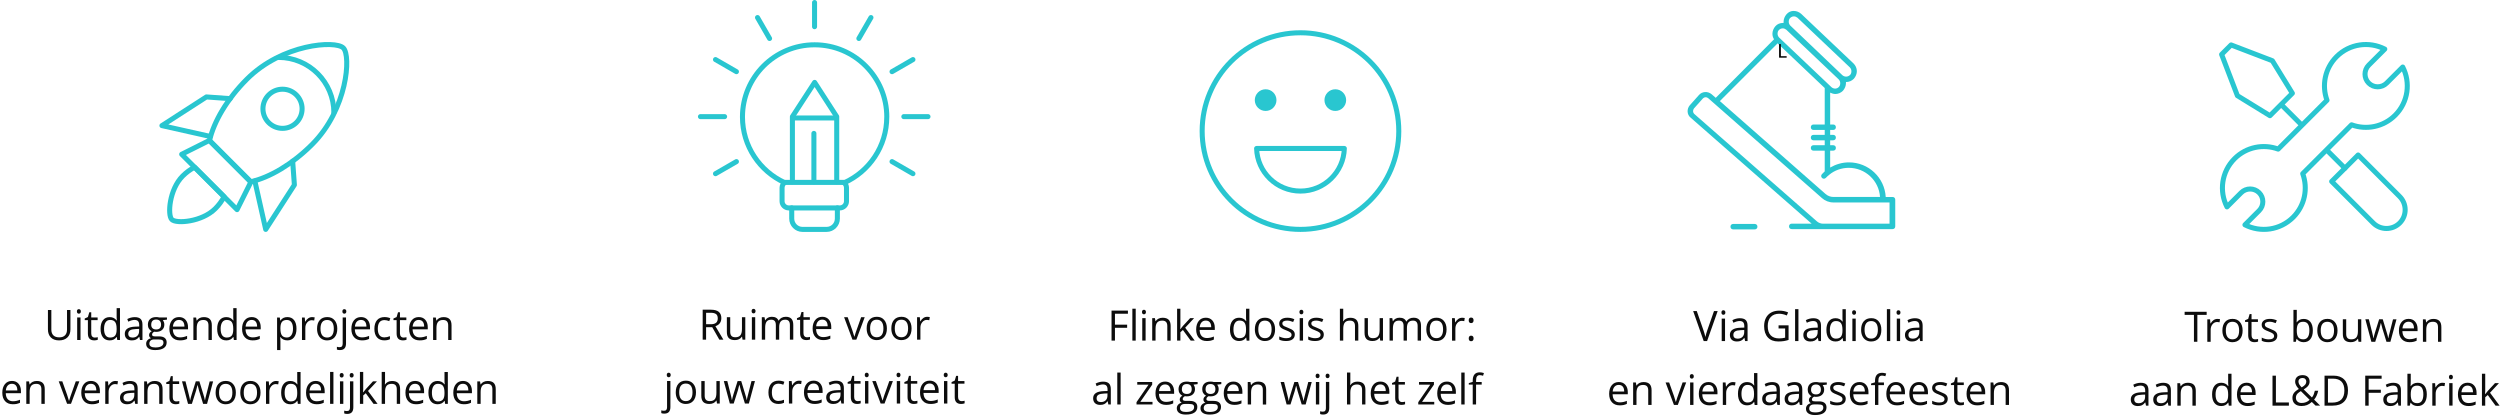 <?xml version="1.0" encoding="UTF-8"?><svg id="Laag_2" xmlns="http://www.w3.org/2000/svg" viewBox="0 0 1487.6 248.14"><g id="Layer_1"><g><path d="M41.91,184.45v11.55c0,2.03-.6,3.63-1.81,4.8-1.2,1.16-2.86,1.75-4.96,1.75s-3.73-.59-4.89-1.76c-1.15-1.17-1.73-2.78-1.73-4.83v-11.5h2.03v11.65c0,1.49,.4,2.63,1.2,3.43,.8,.8,1.97,1.2,3.52,1.2s2.61-.4,3.41-1.2c.8-.8,1.2-1.95,1.2-3.45v-11.62h2.03Z" style="fill:#0c0c0c;"/><path d="M45.76,185.3c0-.46,.11-.8,.33-1.02,.22-.22,.5-.32,.84-.32s.59,.11,.83,.33,.35,.56,.35,1.01-.12,.8-.35,1.02c-.23,.22-.51,.34-.83,.34-.33,0-.61-.11-.84-.34-.22-.22-.33-.56-.33-1.02Zm2.15,17h-1.99v-13.38h1.99v13.38Z" style="fill:#0c0c0c;"/><path d="M56.38,200.87c.35,0,.69-.03,1.02-.08,.33-.05,.59-.11,.78-.16v1.55c-.22,.11-.53,.19-.95,.26-.42,.07-.8,.1-1.13,.1-2.54,0-3.8-1.36-3.8-4.09v-7.96h-1.88v-.98l1.88-.84,.84-2.86h1.15v3.1h3.8v1.57h-3.8v7.87c0,.81,.19,1.42,.56,1.86,.38,.43,.89,.65,1.54,.65Z" style="fill:#0c0c0c;"/><path d="M69.5,200.51h-.11c-.92,1.36-2.29,2.04-4.12,2.04-1.71,0-3.05-.6-4-1.79-.95-1.2-1.43-2.9-1.43-5.1s.48-3.92,1.44-5.14,2.29-1.83,4-1.83,3.14,.66,4.09,1.98h.16l-.08-.96-.05-.94v-5.44h1.99v18.99h-1.62l-.26-1.79Zm-3.97,.34c1.36,0,2.34-.38,2.95-1.13,.61-.75,.92-1.97,.92-3.64v-.43c0-1.9-.31-3.25-.93-4.06-.62-.81-1.61-1.21-2.96-1.21-1.17,0-2.06,.46-2.67,1.39-.62,.92-.93,2.23-.93,3.91s.31,3,.92,3.87c.61,.87,1.51,1.31,2.7,1.31Z" style="fill:#0c0c0c;"/><path d="M83.3,202.3l-.39-1.9h-.1c-.65,.84-1.31,1.41-1.96,1.7-.65,.3-1.46,.45-2.43,.45-1.3,0-2.32-.34-3.06-1.03-.74-.68-1.11-1.66-1.11-2.92,0-2.7,2.12-4.12,6.35-4.25l2.23-.07v-.83c0-1.05-.22-1.82-.66-2.33-.44-.5-1.15-.75-2.12-.75-1.09,0-2.33,.34-3.71,1.03l-.61-1.55c.65-.36,1.35-.64,2.12-.84,.77-.2,1.54-.31,2.31-.31,1.56,0,2.72,.35,3.48,1.06,.75,.71,1.13,1.84,1.13,3.41v9.13h-1.47Zm-4.49-1.43c1.24,0,2.21-.35,2.91-1.04,.71-.69,1.06-1.66,1.06-2.91v-1.21l-1.99,.09c-1.58,.06-2.72,.31-3.42,.75-.7,.44-1.05,1.13-1.05,2.07,0,.73,.22,1.29,.65,1.67,.43,.38,1.04,.57,1.82,.57Z" style="fill:#0c0c0c;"/><path d="M99.35,188.92v1.28l-2.43,.29c.22,.29,.42,.66,.6,1.12,.17,.46,.26,.98,.26,1.56,0,1.31-.44,2.36-1.32,3.14-.88,.78-2.08,1.17-3.61,1.17-.39,0-.76-.03-1.1-.1-.84,.46-1.27,1.03-1.27,1.72,0,.37,.15,.64,.44,.81,.29,.18,.8,.26,1.52,.26h2.32c1.42,0,2.51,.31,3.27,.92s1.14,1.5,1.14,2.66c0,1.48-.58,2.61-1.75,3.39-1.16,.78-2.86,1.17-5.1,1.17-1.71,0-3.04-.33-3.97-.98-.93-.65-1.39-1.57-1.39-2.76,0-.81,.25-1.52,.77-2.11,.51-.59,1.23-1,2.15-1.21-.33-.15-.62-.39-.84-.72-.23-.33-.34-.7-.34-1.14,0-.49,.13-.92,.38-1.28s.66-.72,1.21-1.06c-.68-.28-1.23-.77-1.66-1.45-.43-.68-.64-1.46-.64-2.34,0-1.46,.43-2.59,1.29-3.39,.86-.79,2.08-1.19,3.66-1.19,.69,0,1.3,.08,1.85,.24h4.53Zm-10.46,15.62c0,.72,.3,1.27,.9,1.65,.6,.37,1.46,.56,2.57,.56,1.67,0,2.9-.25,3.7-.76,.8-.51,1.2-1.2,1.2-2.07,0-.72-.22-1.23-.66-1.51-.44-.28-1.26-.42-2.48-.42h-2.38c-.9,0-1.6,.22-2.11,.66-.5,.44-.75,1.07-.75,1.89Zm1.08-11.34c0,.94,.26,1.64,.78,2.12,.52,.48,1.24,.72,2.17,.72,1.94,0,2.91-.96,2.91-2.88s-.98-3.02-2.94-3.02c-.93,0-1.65,.26-2.15,.77-.5,.51-.75,1.27-.75,2.28Z" style="fill:#0c0c0c;"/><path d="M107.06,202.54c-1.94,0-3.47-.6-4.59-1.81-1.12-1.2-1.68-2.88-1.68-5.02s.52-3.87,1.56-5.14c1.04-1.27,2.44-1.9,4.19-1.9,1.64,0,2.94,.55,3.9,1.65,.96,1.1,1.44,2.56,1.44,4.36v1.28h-9.03c.04,1.57,.43,2.76,1.17,3.58,.74,.81,1.78,1.22,3.12,1.22,1.41,0,2.81-.3,4.19-.9v1.81c-.7,.31-1.37,.53-1.99,.67-.63,.13-1.38,.2-2.27,.2Zm-.54-12.17c-1.05,0-1.89,.35-2.52,1.05-.63,.7-1,1.67-1.11,2.91h6.85c0-1.28-.28-2.26-.84-2.94-.56-.68-1.36-1.02-2.39-1.02Z" style="fill:#0c0c0c;"/><path d="M124.05,202.3v-8.65c0-1.09-.24-1.9-.73-2.44s-1.25-.81-2.29-.81c-1.37,0-2.38,.38-3.01,1.14-.64,.76-.96,2.01-.96,3.75v7.02h-1.99v-13.38h1.62l.32,1.83h.1c.41-.66,.98-1.17,1.71-1.53,.73-.36,1.55-.54,2.45-.54,1.58,0,2.77,.39,3.57,1.17,.8,.78,1.2,2.02,1.2,3.73v8.73h-1.99Z" style="fill:#0c0c0c;"/><path d="M138.89,200.51h-.11c-.92,1.36-2.29,2.04-4.12,2.04-1.71,0-3.05-.6-4-1.79-.95-1.2-1.43-2.9-1.43-5.1s.48-3.92,1.44-5.14,2.29-1.83,4-1.83,3.14,.66,4.09,1.98h.16l-.08-.96-.05-.94v-5.44h1.99v18.99h-1.62l-.26-1.79Zm-3.97,.34c1.36,0,2.34-.38,2.95-1.13,.61-.75,.92-1.97,.92-3.64v-.43c0-1.9-.31-3.25-.93-4.06-.62-.81-1.61-1.21-2.96-1.21-1.17,0-2.06,.46-2.67,1.39-.62,.92-.93,2.23-.93,3.91s.31,3,.92,3.87c.61,.87,1.51,1.31,2.7,1.31Z" style="fill:#0c0c0c;"/><path d="M150.31,202.54c-1.94,0-3.47-.6-4.59-1.81-1.12-1.2-1.68-2.88-1.68-5.02s.52-3.87,1.56-5.14c1.04-1.27,2.44-1.9,4.19-1.9,1.64,0,2.94,.55,3.9,1.65,.96,1.1,1.44,2.56,1.44,4.36v1.28h-9.03c.04,1.57,.43,2.76,1.17,3.58,.74,.81,1.78,1.22,3.12,1.22,1.41,0,2.81-.3,4.19-.9v1.81c-.7,.31-1.37,.53-1.99,.67-.63,.13-1.38,.2-2.27,.2Zm-.54-12.17c-1.05,0-1.89,.35-2.52,1.05-.63,.7-1,1.67-1.11,2.91h6.85c0-1.28-.28-2.26-.84-2.94-.56-.68-1.36-1.02-2.39-1.02Z" style="fill:#0c0c0c;"/><path d="M170.98,202.54c-.85,0-1.63-.16-2.34-.48-.71-.32-1.3-.82-1.78-1.48h-.14c.1,.78,.14,1.52,.14,2.22v5.51h-1.99v-19.38h1.62l.27,1.83h.1c.51-.73,1.1-1.26,1.78-1.59,.68-.33,1.46-.49,2.33-.49,1.74,0,3.08,.61,4.03,1.82,.95,1.21,1.42,2.91,1.42,5.1s-.48,3.9-1.44,5.12c-.96,1.22-2.29,1.83-4,1.83Zm-.29-12.15c-1.34,0-2.31,.38-2.91,1.14-.6,.76-.91,1.96-.92,3.61v.45c0,1.88,.31,3.22,.92,4.03,.61,.81,1.6,1.21,2.95,1.21,1.13,0,2.02-.47,2.66-1.4,.64-.94,.96-2.23,.96-3.87s-.32-2.95-.96-3.84c-.64-.89-1.54-1.34-2.71-1.34Z" style="fill:#0c0c0c;"/><path d="M185.68,188.68c.58,0,1.1,.05,1.57,.15l-.28,1.88c-.54-.12-1.02-.18-1.44-.18-1.06,0-1.97,.44-2.72,1.32s-1.13,1.97-1.13,3.28v7.18h-1.99v-13.38h1.64l.23,2.48h.1c.49-.87,1.07-1.54,1.76-2.01,.69-.47,1.44-.71,2.26-.71Z" style="fill:#0c0c0c;"/><path d="M200.7,195.6c0,2.18-.54,3.88-1.61,5.11-1.08,1.22-2.56,1.84-4.46,1.84-1.17,0-2.21-.28-3.12-.84s-1.61-1.37-2.11-2.42-.74-2.28-.74-3.69c0-2.18,.53-3.88,1.6-5.1,1.07-1.22,2.55-1.83,4.45-1.83s3.29,.62,4.37,1.87c1.08,1.25,1.62,2.93,1.62,5.05Zm-9.99,0c0,1.71,.33,3.01,1,3.91,.67,.9,1.65,1.34,2.95,1.34s2.29-.45,2.96-1.34c.67-.89,1.01-2.2,1.01-3.91s-.34-2.99-1.01-3.88c-.67-.88-1.67-1.32-2.98-1.32s-2.28,.44-2.94,1.31c-.66,.87-.99,2.17-.99,3.89Z" style="fill:#0c0c0c;"/><path d="M202.31,208.31c-.76,0-1.37-.1-1.84-.31v-1.65c.55,.16,1.09,.24,1.63,.24,.62,0,1.08-.17,1.37-.52,.29-.35,.44-.87,.44-1.58v-15.58h1.99v15.43c0,2.64-1.19,3.96-3.58,3.96Zm1.42-23.01c0-.46,.11-.8,.33-1.02,.22-.22,.5-.32,.84-.32s.59,.11,.83,.33,.35,.56,.35,1.01-.12,.8-.35,1.02c-.23,.22-.51,.34-.83,.34-.33,0-.61-.11-.84-.34-.22-.22-.33-.56-.33-1.02Z" style="fill:#0c0c0c;"/><path d="M215.35,202.54c-1.94,0-3.47-.6-4.59-1.81-1.12-1.2-1.68-2.88-1.68-5.02s.52-3.87,1.56-5.14c1.04-1.27,2.44-1.9,4.19-1.9,1.64,0,2.94,.55,3.9,1.65,.96,1.1,1.44,2.56,1.44,4.36v1.28h-9.03c.04,1.57,.43,2.76,1.17,3.58,.74,.81,1.78,1.22,3.12,1.22,1.41,0,2.81-.3,4.19-.9v1.81c-.7,.31-1.37,.53-1.99,.67-.63,.13-1.38,.2-2.27,.2Zm-.54-12.17c-1.05,0-1.89,.35-2.52,1.05-.63,.7-1,1.67-1.11,2.91h6.85c0-1.28-.28-2.26-.84-2.94-.56-.68-1.36-1.02-2.39-1.02Z" style="fill:#0c0c0c;"/><path d="M228.74,202.54c-1.9,0-3.37-.6-4.41-1.79-1.04-1.19-1.56-2.88-1.56-5.06s.53-3.97,1.58-5.19,2.56-1.83,4.52-1.83c.63,0,1.26,.07,1.89,.21,.63,.14,1.12,.3,1.48,.49l-.61,1.72c-.44-.18-.92-.33-1.44-.45-.52-.12-.98-.18-1.38-.18-2.66,0-4,1.73-4,5.2,0,1.64,.32,2.91,.97,3.78s1.61,1.32,2.89,1.32c1.09,0,2.21-.24,3.36-.72v1.79c-.88,.46-1.98,.7-3.31,.7Z" style="fill:#0c0c0c;"/><path d="M240.08,200.87c.35,0,.69-.03,1.02-.08,.33-.05,.59-.11,.78-.16v1.55c-.22,.11-.53,.19-.95,.26-.42,.07-.8,.1-1.13,.1-2.54,0-3.8-1.36-3.8-4.09v-7.96h-1.88v-.98l1.88-.84,.84-2.86h1.15v3.1h3.8v1.57h-3.8v7.87c0,.81,.19,1.42,.56,1.86,.38,.43,.89,.65,1.54,.65Z" style="fill:#0c0c0c;"/><path d="M249.71,202.54c-1.94,0-3.47-.6-4.59-1.81-1.12-1.2-1.68-2.88-1.68-5.02s.52-3.87,1.56-5.14c1.04-1.27,2.44-1.9,4.19-1.9,1.64,0,2.94,.55,3.9,1.65,.96,1.1,1.44,2.56,1.44,4.36v1.28h-9.03c.04,1.57,.43,2.76,1.17,3.58,.74,.81,1.78,1.22,3.12,1.22,1.41,0,2.81-.3,4.19-.9v1.81c-.7,.31-1.37,.53-1.99,.67-.63,.13-1.38,.2-2.27,.2Zm-.54-12.17c-1.05,0-1.89,.35-2.52,1.05-.63,.7-1,1.67-1.11,2.91h6.85c0-1.28-.28-2.26-.84-2.94-.56-.68-1.36-1.02-2.39-1.02Z" style="fill:#0c0c0c;"/><path d="M266.69,202.3v-8.65c0-1.09-.24-1.9-.73-2.44s-1.25-.81-2.29-.81c-1.37,0-2.38,.38-3.01,1.14-.64,.76-.96,2.01-.96,3.75v7.02h-1.99v-13.38h1.62l.32,1.83h.1c.41-.66,.98-1.17,1.71-1.53,.73-.36,1.55-.54,2.45-.54,1.58,0,2.77,.39,3.57,1.17,.8,.78,1.2,2.02,1.2,3.73v8.73h-1.99Z" style="fill:#0c0c0c;"/><path d="M7.64,240.54c-1.94,0-3.47-.6-4.59-1.81-1.12-1.2-1.68-2.88-1.68-5.02s.52-3.87,1.56-5.14c1.04-1.27,2.44-1.9,4.19-1.9,1.64,0,2.94,.55,3.9,1.65,.96,1.1,1.44,2.56,1.44,4.36v1.28H3.43c.04,1.57,.43,2.76,1.17,3.58,.74,.81,1.78,1.22,3.12,1.22,1.41,0,2.81-.3,4.19-.9v1.81c-.7,.31-1.37,.53-1.99,.67-.63,.13-1.38,.2-2.27,.2Zm-.54-12.17c-1.05,0-1.89,.35-2.52,1.05-.63,.7-1,1.67-1.11,2.91h6.85c0-1.28-.28-2.26-.84-2.94-.56-.68-1.36-1.02-2.39-1.02Z" style="fill:#0c0c0c;"/><path d="M24.63,240.3v-8.65c0-1.09-.24-1.9-.73-2.44s-1.25-.81-2.29-.81c-1.37,0-2.38,.38-3.01,1.14-.64,.76-.96,2.01-.96,3.75v7.02h-1.99v-13.38h1.62l.32,1.83h.1c.41-.66,.98-1.17,1.71-1.53,.73-.36,1.55-.54,2.45-.54,1.58,0,2.77,.39,3.57,1.17,.8,.78,1.2,2.02,1.2,3.73v8.73h-1.99Z" style="fill:#0c0c0c;"/><path d="M39.93,240.3l-4.98-13.38h2.13l2.82,7.93c.64,1.86,1.01,3.06,1.12,3.61h.1c.09-.43,.37-1.32,.83-2.68,.47-1.35,1.51-4.31,3.14-8.87h2.13l-4.98,13.38h-2.32Z" style="fill:#0c0c0c;"/><path d="M54.63,240.54c-1.94,0-3.47-.6-4.59-1.81-1.12-1.2-1.68-2.88-1.68-5.02s.52-3.87,1.56-5.14c1.04-1.27,2.44-1.9,4.19-1.9,1.64,0,2.94,.55,3.9,1.65,.96,1.1,1.44,2.56,1.44,4.36v1.28h-9.03c.04,1.57,.43,2.76,1.17,3.58,.74,.81,1.78,1.22,3.12,1.22,1.41,0,2.81-.3,4.19-.9v1.81c-.7,.31-1.37,.53-1.99,.67-.63,.13-1.38,.2-2.27,.2Zm-.54-12.17c-1.05,0-1.89,.35-2.52,1.05-.63,.7-1,1.67-1.11,2.91h6.85c0-1.28-.28-2.26-.84-2.94-.56-.68-1.36-1.02-2.39-1.02Z" style="fill:#0c0c0c;"/><path d="M68.62,226.68c.58,0,1.1,.05,1.57,.15l-.28,1.88c-.54-.12-1.02-.18-1.44-.18-1.06,0-1.97,.44-2.72,1.32s-1.13,1.97-1.13,3.28v7.18h-1.99v-13.38h1.64l.23,2.48h.1c.49-.87,1.07-1.54,1.76-2.01,.69-.47,1.44-.71,2.26-.71Z" style="fill:#0c0c0c;"/><path d="M80.45,240.3l-.39-1.9h-.1c-.65,.84-1.31,1.41-1.96,1.7-.65,.3-1.46,.45-2.43,.45-1.3,0-2.32-.34-3.06-1.03-.74-.68-1.11-1.66-1.11-2.92,0-2.7,2.12-4.12,6.35-4.25l2.23-.07v-.83c0-1.05-.22-1.82-.66-2.33-.44-.5-1.15-.75-2.12-.75-1.09,0-2.33,.34-3.71,1.03l-.61-1.55c.65-.36,1.35-.64,2.12-.84,.77-.2,1.54-.31,2.31-.31,1.56,0,2.72,.35,3.48,1.06,.75,.71,1.13,1.84,1.13,3.41v9.13h-1.47Zm-4.49-1.43c1.24,0,2.21-.35,2.91-1.04,.71-.69,1.06-1.66,1.06-2.91v-1.21l-1.99,.09c-1.58,.06-2.72,.31-3.42,.75-.7,.44-1.05,1.13-1.05,2.07,0,.73,.22,1.29,.65,1.67,.43,.38,1.04,.57,1.82,.57Z" style="fill:#0c0c0c;"/><path d="M94.75,240.3v-8.65c0-1.09-.24-1.9-.73-2.44s-1.25-.81-2.29-.81c-1.37,0-2.38,.38-3.01,1.14-.64,.76-.96,2.01-.96,3.75v7.02h-1.99v-13.38h1.62l.32,1.83h.1c.41-.66,.98-1.17,1.71-1.53,.73-.36,1.55-.54,2.45-.54,1.58,0,2.77,.39,3.57,1.17,.8,.78,1.2,2.02,1.2,3.73v8.73h-1.99Z" style="fill:#0c0c0c;"/><path d="M104.89,238.87c.35,0,.69-.03,1.02-.08,.33-.05,.59-.11,.78-.16v1.55c-.22,.11-.53,.19-.95,.26-.42,.07-.8,.1-1.13,.1-2.54,0-3.8-1.36-3.8-4.09v-7.96h-1.88v-.98l1.88-.84,.84-2.86h1.15v3.1h3.8v1.57h-3.8v7.87c0,.81,.19,1.42,.56,1.86,.38,.43,.89,.65,1.54,.65Z" style="fill:#0c0c0c;"/><path d="M120.86,240.3l-2.41-7.85c-.15-.48-.43-1.57-.85-3.27h-.1c-.32,1.42-.6,2.52-.84,3.3l-2.48,7.82h-2.3l-3.58-13.38h2.08c.85,3.36,1.49,5.92,1.93,7.68,.44,1.76,.7,2.94,.76,3.55h.1c.09-.46,.23-1.06,.42-1.8,.2-.74,.37-1.32,.51-1.75l2.4-7.68h2.15l2.34,7.68c.45,1.4,.75,2.58,.91,3.53h.1c.03-.29,.12-.74,.26-1.35s.97-3.89,2.5-9.85h2.06l-3.62,13.38h-2.36Z" style="fill:#0c0c0c;"/><path d="M140.34,233.6c0,2.18-.54,3.88-1.61,5.11-1.08,1.22-2.56,1.84-4.46,1.84-1.17,0-2.21-.28-3.12-.84s-1.61-1.37-2.11-2.42-.74-2.28-.74-3.69c0-2.18,.53-3.88,1.6-5.1,1.07-1.22,2.55-1.83,4.45-1.83s3.29,.62,4.37,1.87c1.08,1.25,1.62,2.93,1.62,5.05Zm-9.99,0c0,1.71,.33,3.01,1,3.91,.67,.9,1.65,1.34,2.95,1.34s2.29-.45,2.96-1.34c.67-.89,1.01-2.2,1.01-3.91s-.34-2.99-1.01-3.88c-.67-.88-1.67-1.32-2.98-1.32s-2.28,.44-2.94,1.31c-.66,.87-.99,2.17-.99,3.89Z" style="fill:#0c0c0c;"/><path d="M155.02,233.6c0,2.18-.54,3.88-1.61,5.11-1.08,1.22-2.56,1.84-4.46,1.84-1.17,0-2.21-.28-3.12-.84s-1.61-1.37-2.11-2.42-.74-2.28-.74-3.69c0-2.18,.53-3.88,1.6-5.1,1.07-1.22,2.55-1.83,4.45-1.83s3.29,.62,4.37,1.87c1.08,1.25,1.62,2.93,1.62,5.05Zm-9.99,0c0,1.71,.33,3.01,1,3.91,.67,.9,1.65,1.34,2.95,1.34s2.29-.45,2.96-1.34c.67-.89,1.01-2.2,1.01-3.91s-.34-2.99-1.01-3.88c-.67-.88-1.67-1.32-2.98-1.32s-2.28,.44-2.94,1.31c-.66,.87-.99,2.17-.99,3.89Z" style="fill:#0c0c0c;"/><path d="M164.27,226.68c.58,0,1.1,.05,1.57,.15l-.28,1.88c-.54-.12-1.02-.18-1.44-.18-1.06,0-1.97,.44-2.72,1.32s-1.13,1.97-1.13,3.28v7.18h-1.99v-13.38h1.64l.23,2.48h.1c.49-.87,1.07-1.54,1.76-2.01,.69-.47,1.44-.71,2.26-.71Z" style="fill:#0c0c0c;"/><path d="M176.96,238.51h-.11c-.92,1.36-2.29,2.04-4.12,2.04-1.71,0-3.05-.6-4-1.79-.95-1.2-1.43-2.9-1.43-5.1s.48-3.92,1.44-5.14,2.29-1.83,4-1.83,3.14,.66,4.09,1.98h.16l-.08-.96-.05-.94v-5.44h1.99v18.99h-1.62l-.26-1.79Zm-3.97,.34c1.36,0,2.34-.38,2.95-1.13,.61-.75,.92-1.97,.92-3.64v-.43c0-1.9-.31-3.25-.93-4.06-.62-.81-1.61-1.21-2.96-1.21-1.17,0-2.06,.46-2.67,1.39-.62,.92-.93,2.23-.93,3.91s.31,3,.92,3.87c.61,.87,1.51,1.31,2.7,1.31Z" style="fill:#0c0c0c;"/><path d="M188.38,240.54c-1.94,0-3.47-.6-4.59-1.81-1.12-1.2-1.68-2.88-1.68-5.02s.52-3.87,1.56-5.14c1.04-1.27,2.44-1.9,4.19-1.9,1.64,0,2.94,.55,3.9,1.65,.96,1.1,1.44,2.56,1.44,4.36v1.28h-9.03c.04,1.57,.43,2.76,1.17,3.58,.74,.81,1.78,1.22,3.12,1.22,1.41,0,2.81-.3,4.19-.9v1.81c-.7,.31-1.37,.53-1.99,.67-.63,.13-1.38,.2-2.27,.2Zm-.54-12.17c-1.05,0-1.89,.35-2.52,1.05-.63,.7-1,1.67-1.11,2.91h6.85c0-1.28-.28-2.26-.84-2.94-.56-.68-1.36-1.02-2.39-1.02Z" style="fill:#0c0c0c;"/><path d="M198.4,240.3h-1.99v-18.99h1.99v18.99Z" style="fill:#0c0c0c;"/><path d="M202.14,223.3c0-.46,.11-.8,.33-1.02,.22-.22,.5-.32,.84-.32s.59,.11,.83,.33,.35,.56,.35,1.01-.12,.8-.35,1.02c-.23,.22-.51,.34-.83,.34-.33,0-.61-.11-.84-.34-.22-.22-.33-.56-.33-1.02Zm2.15,17h-1.99v-13.38h1.99v13.38Z" style="fill:#0c0c0c;"/><path d="M206.66,246.31c-.76,0-1.37-.1-1.84-.31v-1.65c.55,.16,1.09,.24,1.63,.24,.62,0,1.08-.17,1.37-.52,.29-.35,.44-.87,.44-1.58v-15.58h1.99v15.43c0,2.64-1.19,3.96-3.58,3.96Zm1.42-23.01c0-.46,.11-.8,.33-1.02,.22-.22,.5-.32,.84-.32s.59,.11,.83,.33,.35,.56,.35,1.01-.12,.8-.35,1.02c-.23,.22-.51,.34-.83,.34-.33,0-.61-.11-.84-.34-.22-.22-.33-.56-.33-1.02Z" style="fill:#0c0c0c;"/><path d="M216.13,233.45c.34-.5,.87-1.15,1.57-1.95l4.23-4.58h2.36l-5.31,5.7,5.68,7.68h-2.4l-4.63-6.32-1.5,1.32v5h-1.96v-18.99h1.96v10.07c0,.45-.03,1.14-.1,2.08h.1Z" style="fill:#0c0c0c;"/><path d="M236.1,240.3v-8.65c0-1.09-.24-1.9-.73-2.44s-1.25-.81-2.29-.81c-1.38,0-2.39,.38-3.02,1.15-.63,.77-.95,2.02-.95,3.76v6.99h-1.99v-18.99h1.99v5.75c0,.69-.03,1.27-.1,1.72h.12c.39-.64,.95-1.15,1.67-1.52,.72-.37,1.54-.56,2.47-.56,1.6,0,2.81,.39,3.61,1.17,.8,.78,1.2,2.01,1.2,3.7v8.73h-1.99Z" style="fill:#0c0c0c;"/><path d="M247.53,240.54c-1.94,0-3.47-.6-4.59-1.81-1.12-1.2-1.68-2.88-1.68-5.02s.52-3.87,1.56-5.14c1.04-1.27,2.44-1.9,4.19-1.9,1.64,0,2.94,.55,3.9,1.65,.96,1.1,1.44,2.56,1.44,4.36v1.28h-9.03c.04,1.57,.43,2.76,1.17,3.58,.74,.81,1.78,1.22,3.12,1.22,1.41,0,2.81-.3,4.19-.9v1.81c-.7,.31-1.37,.53-1.99,.67-.63,.13-1.38,.2-2.27,.2Zm-.54-12.17c-1.05,0-1.89,.35-2.52,1.05-.63,.7-1,1.67-1.11,2.91h6.85c0-1.28-.28-2.26-.84-2.94-.56-.68-1.36-1.02-2.39-1.02Z" style="fill:#0c0c0c;"/><path d="M264.59,238.51h-.11c-.92,1.36-2.29,2.04-4.12,2.04-1.71,0-3.05-.6-4-1.79-.95-1.2-1.43-2.9-1.43-5.1s.48-3.92,1.44-5.14,2.29-1.83,4-1.83,3.14,.66,4.09,1.98h.16l-.08-.96-.05-.94v-5.44h1.99v18.99h-1.62l-.26-1.79Zm-3.97,.34c1.36,0,2.34-.38,2.95-1.13,.61-.75,.92-1.97,.92-3.64v-.43c0-1.9-.31-3.25-.93-4.06-.62-.81-1.61-1.21-2.96-1.21-1.17,0-2.06,.46-2.67,1.39-.62,.92-.93,2.23-.93,3.91s.31,3,.92,3.87c.61,.87,1.51,1.31,2.7,1.31Z" style="fill:#0c0c0c;"/><path d="M276,240.54c-1.94,0-3.47-.6-4.59-1.81-1.12-1.2-1.68-2.88-1.68-5.02s.52-3.87,1.56-5.14c1.04-1.27,2.44-1.9,4.19-1.9,1.64,0,2.94,.55,3.9,1.65,.96,1.1,1.44,2.56,1.44,4.36v1.28h-9.03c.04,1.57,.43,2.76,1.17,3.58,.74,.81,1.78,1.22,3.12,1.22,1.41,0,2.81-.3,4.19-.9v1.81c-.7,.31-1.37,.53-1.99,.67-.63,.13-1.38,.2-2.27,.2Zm-.54-12.17c-1.05,0-1.89,.35-2.52,1.05-.63,.7-1,1.67-1.11,2.91h6.85c0-1.28-.28-2.26-.84-2.94-.56-.68-1.36-1.02-2.39-1.02Z" style="fill:#0c0c0c;"/><path d="M292.99,240.3v-8.65c0-1.09-.24-1.9-.73-2.44s-1.25-.81-2.29-.81c-1.37,0-2.38,.38-3.01,1.14-.64,.76-.96,2.01-.96,3.75v7.02h-1.99v-13.38h1.62l.32,1.83h.1c.41-.66,.98-1.17,1.71-1.53,.73-.36,1.55-.54,2.45-.54,1.58,0,2.77,.39,3.57,1.17,.8,.78,1.2,2.02,1.2,3.73v8.73h-1.99Z" style="fill:#0c0c0c;"/></g><g><path d="M420.15,194.71v7.42h-2.03v-17.85h4.8c2.15,0,3.73,.42,4.76,1.26,1.02,.84,1.54,2.1,1.54,3.78,0,2.36-1.17,3.96-3.52,4.79l4.75,8.02h-2.41l-4.23-7.42h-3.65Zm0-1.78h2.79c1.44,0,2.49-.29,3.16-.87,.67-.58,1-1.45,1-2.62s-.34-2.03-1.02-2.55c-.68-.52-1.78-.78-3.28-.78h-2.64v6.82Z" style="fill:#0c0c0c;"/><path d="M434.51,188.75v8.68c0,1.09,.24,1.9,.73,2.44s1.25,.81,2.29,.81c1.37,0,2.38-.38,3.01-1.15,.63-.76,.95-2.01,.95-3.75v-7.03h1.99v13.38h-1.64l-.29-1.79h-.11c-.41,.66-.97,1.16-1.69,1.51s-1.54,.52-2.47,.52c-1.6,0-2.79-.39-3.58-1.16-.79-.77-1.19-2.01-1.19-3.71v-8.75h2.01Z" style="fill:#0c0c0c;"/><path d="M447.23,185.12c0-.46,.11-.8,.33-1.02,.22-.22,.5-.32,.84-.32s.59,.11,.83,.33,.35,.56,.35,1.01-.12,.8-.35,1.02c-.23,.22-.51,.34-.83,.34-.33,0-.61-.11-.84-.34-.22-.22-.33-.56-.33-1.02Zm2.15,17h-1.99v-13.38h1.99v13.38Z" style="fill:#0c0c0c;"/><path d="M470.02,202.13v-8.7c0-1.07-.22-1.87-.67-2.4-.45-.53-1.14-.8-2.08-.8-1.24,0-2.15,.36-2.74,1.09-.59,.72-.88,1.84-.88,3.34v7.47h-1.99v-8.7c0-1.07-.22-1.87-.67-2.4-.45-.53-1.14-.8-2.09-.8-1.24,0-2.16,.38-2.73,1.14-.58,.76-.87,2.01-.87,3.74v7.02h-1.99v-13.38h1.62l.32,1.83h.1c.38-.65,.9-1.16,1.59-1.53,.68-.37,1.45-.55,2.29-.55,2.05,0,3.39,.76,4.02,2.27h.1c.39-.7,.96-1.25,1.7-1.66,.74-.41,1.59-.61,2.54-.61,1.48,0,2.59,.39,3.33,1.17,.74,.78,1.11,2.02,1.11,3.73v8.73h-1.99Z" style="fill:#0c0c0c;"/><path d="M480.18,200.7c.35,0,.69-.03,1.02-.08,.33-.05,.59-.11,.78-.16v1.55c-.22,.11-.53,.19-.95,.26-.42,.07-.8,.1-1.13,.1-2.54,0-3.8-1.36-3.8-4.09v-7.96h-1.88v-.98l1.88-.84,.84-2.86h1.15v3.1h3.8v1.57h-3.8v7.87c0,.81,.19,1.42,.56,1.86,.38,.43,.89,.65,1.54,.65Z" style="fill:#0c0c0c;"/><path d="M489.81,202.37c-1.94,0-3.47-.6-4.59-1.81-1.12-1.2-1.68-2.88-1.68-5.02s.52-3.87,1.56-5.14c1.04-1.27,2.44-1.9,4.19-1.9,1.64,0,2.94,.55,3.9,1.65,.96,1.1,1.44,2.56,1.44,4.36v1.28h-9.03c.04,1.57,.43,2.76,1.17,3.58,.74,.81,1.78,1.22,3.12,1.22,1.41,0,2.81-.3,4.19-.9v1.81c-.7,.31-1.37,.53-1.99,.67-.63,.13-1.38,.2-2.27,.2Zm-.54-12.17c-1.05,0-1.89,.35-2.52,1.05-.63,.7-1,1.67-1.11,2.91h6.85c0-1.28-.28-2.26-.84-2.94-.56-.68-1.36-1.02-2.39-1.02Z" style="fill:#0c0c0c;"/><path d="M507.25,202.13l-4.98-13.38h2.13l2.82,7.93c.64,1.86,1.01,3.06,1.12,3.61h.1c.09-.43,.37-1.32,.83-2.68,.47-1.35,1.51-4.31,3.14-8.87h2.13l-4.98,13.38h-2.32Z" style="fill:#0c0c0c;"/><path d="M527.74,195.43c0,2.18-.54,3.88-1.61,5.11-1.08,1.22-2.56,1.84-4.46,1.84-1.17,0-2.21-.28-3.12-.84s-1.61-1.37-2.11-2.42-.74-2.28-.74-3.69c0-2.18,.53-3.88,1.6-5.1,1.07-1.22,2.55-1.83,4.45-1.83s3.29,.62,4.37,1.87c1.08,1.25,1.62,2.93,1.62,5.05Zm-9.99,0c0,1.71,.33,3.01,1,3.91,.67,.9,1.65,1.34,2.95,1.34s2.29-.45,2.96-1.34c.67-.89,1.01-2.2,1.01-3.91s-.34-2.99-1.01-3.88c-.67-.88-1.67-1.32-2.98-1.32s-2.28,.44-2.94,1.31c-.66,.87-.99,2.17-.99,3.89Z" style="fill:#0c0c0c;"/><path d="M542.42,195.43c0,2.18-.54,3.88-1.61,5.11-1.08,1.22-2.56,1.84-4.46,1.84-1.17,0-2.21-.28-3.12-.84s-1.61-1.37-2.11-2.42-.74-2.28-.74-3.69c0-2.18,.53-3.88,1.6-5.1,1.07-1.22,2.55-1.83,4.45-1.83s3.29,.62,4.37,1.87c1.08,1.25,1.62,2.93,1.62,5.05Zm-9.99,0c0,1.71,.33,3.01,1,3.91,.67,.9,1.65,1.34,2.95,1.34s2.29-.45,2.96-1.34c.67-.89,1.01-2.2,1.01-3.91s-.34-2.99-1.01-3.88c-.67-.88-1.67-1.32-2.98-1.32s-2.28,.44-2.94,1.31c-.66,.87-.99,2.17-.99,3.89Z" style="fill:#0c0c0c;"/><path d="M551.68,188.5c.58,0,1.1,.05,1.57,.15l-.28,1.88c-.54-.12-1.02-.18-1.44-.18-1.06,0-1.97,.44-2.72,1.32s-1.13,1.97-1.13,3.28v7.18h-1.99v-13.38h1.64l.23,2.48h.1c.49-.87,1.07-1.54,1.76-2.01,.69-.47,1.44-.71,2.26-.71Z" style="fill:#0c0c0c;"/><path d="M395.33,246.13c-.76,0-1.37-.1-1.84-.31v-1.65c.55,.16,1.09,.24,1.63,.24,.62,0,1.08-.17,1.37-.52,.29-.35,.44-.87,.44-1.58v-15.58h1.99v15.43c0,2.64-1.19,3.96-3.58,3.96Zm1.42-23.01c0-.46,.11-.8,.33-1.02,.22-.22,.5-.32,.84-.32s.59,.11,.83,.33,.35,.56,.35,1.01-.12,.8-.35,1.02c-.23,.22-.51,.34-.83,.34-.33,0-.61-.11-.84-.34-.22-.22-.33-.56-.33-1.02Z" style="fill:#0c0c0c;"/><path d="M414.14,233.43c0,2.18-.54,3.88-1.61,5.11-1.08,1.22-2.56,1.84-4.46,1.84-1.17,0-2.21-.28-3.12-.84s-1.61-1.37-2.11-2.42-.74-2.28-.74-3.69c0-2.18,.53-3.88,1.6-5.1,1.07-1.22,2.55-1.83,4.45-1.83s3.29,.62,4.37,1.87c1.08,1.25,1.62,2.93,1.62,5.05Zm-9.99,0c0,1.71,.33,3.01,1,3.91,.67,.9,1.65,1.34,2.95,1.34s2.29-.45,2.96-1.34c.67-.89,1.01-2.2,1.01-3.91s-.34-2.99-1.01-3.88c-.67-.88-1.67-1.32-2.98-1.32s-2.28,.44-2.94,1.31c-.66,.87-.99,2.17-.99,3.89Z" style="fill:#0c0c0c;"/><path d="M419.31,226.75v8.68c0,1.09,.24,1.9,.73,2.44s1.25,.81,2.29,.81c1.37,0,2.38-.38,3.01-1.15,.63-.76,.95-2.01,.95-3.75v-7.03h1.99v13.38h-1.64l-.29-1.79h-.11c-.41,.66-.97,1.16-1.69,1.51s-1.54,.52-2.47,.52c-1.6,0-2.79-.39-3.58-1.16-.79-.77-1.19-2.01-1.19-3.71v-8.75h2.01Z" style="fill:#0c0c0c;"/><path d="M443.26,240.13l-2.41-7.85c-.15-.48-.43-1.57-.85-3.27h-.1c-.32,1.42-.6,2.52-.84,3.3l-2.48,7.82h-2.3l-3.58-13.38h2.08c.85,3.36,1.49,5.92,1.93,7.68,.44,1.76,.7,2.94,.76,3.55h.1c.09-.46,.23-1.06,.42-1.8,.2-.74,.37-1.32,.51-1.75l2.4-7.68h2.15l2.34,7.68c.45,1.4,.75,2.58,.91,3.53h.1c.03-.29,.12-.74,.26-1.35s.97-3.89,2.5-9.85h2.06l-3.62,13.38h-2.36Z" style="fill:#0c0c0c;"/><path d="M463.22,240.37c-1.9,0-3.37-.6-4.41-1.79-1.04-1.19-1.56-2.88-1.56-5.06s.53-3.97,1.58-5.19,2.56-1.83,4.52-1.83c.63,0,1.26,.07,1.89,.21,.63,.14,1.12,.3,1.48,.49l-.61,1.72c-.44-.18-.92-.33-1.44-.45-.52-.12-.98-.18-1.38-.18-2.66,0-4,1.73-4,5.2,0,1.64,.32,2.91,.97,3.78s1.61,1.32,2.89,1.32c1.09,0,2.21-.24,3.36-.72v1.79c-.88,.46-1.98,.7-3.31,.7Z" style="fill:#0c0c0c;"/><path d="M475.43,226.5c.58,0,1.1,.05,1.57,.15l-.28,1.88c-.54-.12-1.02-.18-1.44-.18-1.06,0-1.97,.44-2.72,1.32s-1.13,1.97-1.13,3.28v7.18h-1.99v-13.38h1.64l.23,2.48h.1c.49-.87,1.07-1.54,1.76-2.01,.69-.47,1.44-.71,2.26-.71Z" style="fill:#0c0c0c;"/><path d="M484.66,240.37c-1.94,0-3.47-.6-4.59-1.81-1.12-1.2-1.68-2.88-1.68-5.02s.52-3.87,1.56-5.14c1.04-1.27,2.44-1.9,4.19-1.9,1.64,0,2.94,.55,3.9,1.65,.96,1.1,1.44,2.56,1.44,4.36v1.28h-9.03c.04,1.57,.43,2.76,1.17,3.58,.74,.81,1.78,1.22,3.12,1.22,1.41,0,2.81-.3,4.19-.9v1.81c-.7,.31-1.37,.53-1.99,.67-.63,.13-1.38,.2-2.27,.2Zm-.54-12.17c-1.05,0-1.89,.35-2.52,1.05-.63,.7-1,1.67-1.11,2.91h6.85c0-1.28-.28-2.26-.84-2.94-.56-.68-1.36-1.02-2.39-1.02Z" style="fill:#0c0c0c;"/><path d="M500.67,240.13l-.39-1.9h-.1c-.65,.84-1.31,1.41-1.96,1.7-.65,.3-1.46,.45-2.43,.45-1.3,0-2.32-.34-3.06-1.03-.74-.68-1.11-1.66-1.11-2.92,0-2.7,2.12-4.12,6.35-4.25l2.23-.07v-.83c0-1.05-.22-1.82-.66-2.33-.44-.5-1.15-.75-2.12-.75-1.09,0-2.33,.34-3.71,1.03l-.61-1.55c.65-.36,1.35-.64,2.12-.84,.77-.2,1.54-.31,2.31-.31,1.56,0,2.72,.35,3.48,1.06,.75,.71,1.13,1.84,1.13,3.41v9.13h-1.47Zm-4.49-1.43c1.24,0,2.21-.35,2.91-1.04,.71-.69,1.06-1.66,1.06-2.91v-1.21l-1.99,.09c-1.58,.06-2.72,.31-3.42,.75-.7,.44-1.05,1.13-1.05,2.07,0,.73,.22,1.29,.65,1.67,.43,.38,1.04,.57,1.82,.57Z" style="fill:#0c0c0c;"/><path d="M510.35,238.7c.35,0,.69-.03,1.02-.08,.33-.05,.59-.11,.78-.16v1.55c-.22,.11-.53,.19-.95,.26-.42,.07-.8,.1-1.13,.1-2.54,0-3.8-1.36-3.8-4.09v-7.96h-1.88v-.98l1.88-.84,.84-2.86h1.15v3.1h3.8v1.57h-3.8v7.87c0,.81,.19,1.42,.56,1.86,.38,.43,.89,.65,1.54,.65Z" style="fill:#0c0c0c;"/><path d="M514.57,223.12c0-.46,.11-.8,.33-1.02,.22-.22,.5-.32,.84-.32s.59,.11,.83,.33,.35,.56,.35,1.01-.12,.8-.35,1.02c-.23,.22-.51,.34-.83,.34-.33,0-.61-.11-.84-.34-.22-.22-.33-.56-.33-1.02Zm2.15,17h-1.99v-13.38h1.99v13.38Z" style="fill:#0c0c0c;"/><path d="M524.02,240.13l-4.98-13.38h2.13l2.82,7.93c.64,1.86,1.01,3.06,1.12,3.61h.1c.09-.43,.37-1.32,.83-2.68,.47-1.35,1.51-4.31,3.14-8.87h2.13l-4.98,13.38h-2.32Z" style="fill:#0c0c0c;"/><path d="M533.47,223.12c0-.46,.11-.8,.33-1.02,.22-.22,.5-.32,.84-.32s.59,.11,.83,.33,.35,.56,.35,1.01-.12,.8-.35,1.02c-.23,.22-.51,.34-.83,.34-.33,0-.61-.11-.84-.34-.22-.22-.33-.56-.33-1.02Zm2.15,17h-1.99v-13.38h1.99v13.38Z" style="fill:#0c0c0c;"/><path d="M544.1,238.7c.35,0,.69-.03,1.02-.08,.33-.05,.59-.11,.78-.16v1.55c-.22,.11-.53,.19-.95,.26-.42,.07-.8,.1-1.13,.1-2.54,0-3.8-1.36-3.8-4.09v-7.96h-1.88v-.98l1.88-.84,.84-2.86h1.15v3.1h3.8v1.57h-3.8v7.87c0,.81,.19,1.42,.56,1.86,.38,.43,.89,.65,1.54,.65Z" style="fill:#0c0c0c;"/><path d="M553.72,240.37c-1.94,0-3.47-.6-4.59-1.81-1.12-1.2-1.68-2.88-1.68-5.02s.52-3.87,1.56-5.14c1.04-1.27,2.44-1.9,4.19-1.9,1.64,0,2.94,.55,3.9,1.65,.96,1.1,1.44,2.56,1.44,4.36v1.28h-9.03c.04,1.57,.43,2.76,1.17,3.58,.74,.81,1.78,1.22,3.12,1.22,1.41,0,2.81-.3,4.19-.9v1.81c-.7,.31-1.37,.53-1.99,.67-.63,.13-1.38,.2-2.27,.2Zm-.54-12.17c-1.05,0-1.89,.35-2.52,1.05-.63,.7-1,1.67-1.11,2.91h6.85c0-1.28-.28-2.26-.84-2.94-.56-.68-1.36-1.02-2.39-1.02Z" style="fill:#0c0c0c;"/><path d="M561.56,223.12c0-.46,.11-.8,.33-1.02,.22-.22,.5-.32,.84-.32s.59,.11,.83,.33,.35,.56,.35,1.01-.12,.8-.35,1.02c-.23,.22-.51,.34-.83,.34-.33,0-.61-.11-.84-.34-.22-.22-.33-.56-.33-1.02Zm2.15,17h-1.99v-13.38h1.99v13.38Z" style="fill:#0c0c0c;"/><path d="M572.18,238.7c.35,0,.69-.03,1.02-.08,.33-.05,.59-.11,.78-.16v1.55c-.22,.11-.53,.19-.95,.26-.42,.07-.8,.1-1.13,.1-2.54,0-3.8-1.36-3.8-4.09v-7.96h-1.88v-.98l1.88-.84,.84-2.86h1.15v3.1h3.8v1.57h-3.8v7.87c0,.81,.19,1.42,.56,1.86,.38,.43,.89,.65,1.54,.65Z" style="fill:#0c0c0c;"/></g><g><path d="M663.44,202.68h-2.03v-17.85h9.75v1.84h-7.72v6.53h7.25v1.84h-7.25v7.63Z" style="fill:#0c0c0c;"/><path d="M675.79,202.68h-1.99v-18.99h1.99v18.99Z" style="fill:#0c0c0c;"/><path d="M679.53,185.67c0-.46,.11-.8,.33-1.02,.22-.22,.5-.32,.84-.32s.59,.11,.83,.33,.35,.56,.35,1.01-.12,.8-.35,1.02c-.23,.22-.51,.34-.83,.34-.33,0-.61-.11-.84-.34-.22-.22-.33-.56-.33-1.02Zm2.15,17h-1.99v-13.38h1.99v13.38Z" style="fill:#0c0c0c;"/><path d="M694.59,202.68v-8.65c0-1.09-.24-1.9-.73-2.44s-1.25-.81-2.29-.81c-1.37,0-2.38,.38-3.01,1.14-.64,.76-.96,2.01-.96,3.75v7.02h-1.99v-13.38h1.62l.32,1.83h.1c.41-.66,.98-1.17,1.71-1.53,.73-.36,1.55-.54,2.45-.54,1.58,0,2.77,.39,3.57,1.17,.8,.78,1.2,2.02,1.2,3.73v8.73h-1.99Z" style="fill:#0c0c0c;"/><path d="M702.38,195.83c.34-.5,.87-1.15,1.57-1.95l4.23-4.58h2.36l-5.31,5.7,5.68,7.68h-2.4l-4.63-6.32-1.5,1.32v5h-1.96v-18.99h1.96v10.07c0,.45-.03,1.14-.1,2.08h.1Z" style="fill:#0c0c0c;"/><path d="M718.04,202.92c-1.94,0-3.47-.6-4.59-1.81-1.12-1.2-1.68-2.88-1.68-5.02s.52-3.87,1.56-5.14c1.04-1.27,2.44-1.9,4.19-1.9,1.64,0,2.94,.55,3.9,1.65,.96,1.1,1.44,2.56,1.44,4.36v1.28h-9.03c.04,1.57,.43,2.76,1.17,3.58,.74,.81,1.78,1.22,3.12,1.22,1.41,0,2.81-.3,4.19-.9v1.81c-.7,.31-1.37,.53-1.99,.67-.63,.13-1.38,.2-2.27,.2Zm-.54-12.17c-1.05,0-1.89,.35-2.52,1.05-.63,.7-1,1.67-1.11,2.91h6.85c0-1.28-.28-2.26-.84-2.94-.56-.68-1.36-1.02-2.39-1.02Z" style="fill:#0c0c0c;"/><path d="M741.54,200.88h-.11c-.92,1.36-2.29,2.04-4.12,2.04-1.71,0-3.05-.6-4-1.79-.95-1.2-1.43-2.9-1.43-5.1s.48-3.92,1.44-5.14,2.29-1.83,4-1.83,3.14,.66,4.09,1.98h.16l-.08-.96-.05-.94v-5.44h1.99v18.99h-1.62l-.26-1.79Zm-3.97,.34c1.36,0,2.34-.38,2.95-1.13,.61-.75,.92-1.97,.92-3.64v-.43c0-1.9-.31-3.25-.93-4.06-.62-.81-1.61-1.21-2.96-1.21-1.17,0-2.06,.46-2.67,1.39-.62,.92-.93,2.23-.93,3.91s.31,3,.92,3.87c.61,.87,1.51,1.31,2.7,1.31Z" style="fill:#0c0c0c;"/><path d="M758.73,195.98c0,2.18-.54,3.88-1.61,5.11-1.08,1.22-2.56,1.84-4.46,1.84-1.17,0-2.21-.28-3.12-.84s-1.61-1.37-2.11-2.42-.74-2.28-.74-3.69c0-2.18,.53-3.88,1.6-5.1,1.07-1.22,2.55-1.83,4.45-1.83s3.29,.62,4.37,1.87c1.08,1.25,1.62,2.93,1.62,5.05Zm-9.99,0c0,1.71,.33,3.01,1,3.91,.67,.9,1.65,1.34,2.95,1.34s2.29-.45,2.96-1.34c.67-.89,1.01-2.2,1.01-3.91s-.34-2.99-1.01-3.88c-.67-.88-1.67-1.32-2.98-1.32s-2.28,.44-2.94,1.31c-.66,.87-.99,2.17-.99,3.89Z" style="fill:#0c0c0c;"/><path d="M770.46,199.03c0,1.25-.46,2.21-1.36,2.88-.91,.68-2.19,1.01-3.83,1.01-1.74,0-3.09-.28-4.07-.84v-1.88c.63,.33,1.31,.58,2.03,.77,.72,.19,1.42,.28,2.09,.28,1.04,0,1.83-.17,2.39-.51,.56-.34,.84-.85,.84-1.54,0-.52-.22-.97-.66-1.34-.44-.37-1.31-.81-2.59-1.31-1.22-.46-2.09-.87-2.6-1.21-.51-.35-.9-.74-1.15-1.18-.25-.44-.38-.96-.38-1.57,0-1.09,.44-1.95,1.3-2.58,.87-.63,2.06-.95,3.58-.95,1.41,0,2.79,.29,4.14,.88l-.71,1.65c-1.32-.55-2.51-.83-3.58-.83-.94,0-1.65,.15-2.13,.45-.48,.3-.72,.72-.72,1.25,0,.36,.09,.66,.27,.92,.18,.25,.47,.49,.87,.72,.4,.23,1.16,.56,2.3,.99,1.55,.58,2.61,1.16,3.15,1.75,.55,.59,.82,1.32,.82,2.21Z" style="fill:#0c0c0c;"/><path d="M773.21,185.67c0-.46,.11-.8,.33-1.02,.22-.22,.5-.32,.84-.32s.59,.11,.83,.33,.35,.56,.35,1.01-.12,.8-.35,1.02c-.23,.22-.51,.34-.83,.34-.33,0-.61-.11-.84-.34-.22-.22-.33-.56-.33-1.02Zm2.15,17h-1.99v-13.38h1.99v13.38Z" style="fill:#0c0c0c;"/><path d="M787.71,199.03c0,1.25-.46,2.21-1.36,2.88-.91,.68-2.19,1.01-3.83,1.01-1.74,0-3.09-.28-4.07-.84v-1.88c.63,.33,1.31,.58,2.03,.77,.72,.19,1.42,.28,2.09,.28,1.04,0,1.83-.17,2.39-.51,.56-.34,.84-.85,.84-1.54,0-.52-.22-.97-.66-1.34-.44-.37-1.31-.81-2.59-1.31-1.22-.46-2.09-.87-2.6-1.21-.51-.35-.9-.74-1.15-1.18-.25-.44-.38-.96-.38-1.57,0-1.09,.44-1.95,1.3-2.58,.87-.63,2.06-.95,3.58-.95,1.41,0,2.79,.29,4.14,.88l-.71,1.65c-1.32-.55-2.51-.83-3.58-.83-.94,0-1.65,.15-2.13,.45-.48,.3-.72,.72-.72,1.25,0,.36,.09,.66,.27,.92,.18,.25,.47,.49,.87,.72,.4,.23,1.16,.56,2.3,.99,1.55,.58,2.61,1.16,3.15,1.75,.55,.59,.82,1.32,.82,2.21Z" style="fill:#0c0c0c;"/><path d="M806.27,202.68v-8.65c0-1.09-.24-1.9-.73-2.44s-1.25-.81-2.29-.81c-1.38,0-2.39,.38-3.02,1.15-.63,.77-.95,2.02-.95,3.76v6.99h-1.99v-18.99h1.99v5.75c0,.69-.03,1.27-.1,1.72h.12c.39-.64,.95-1.15,1.67-1.52,.72-.37,1.54-.56,2.47-.56,1.6,0,2.81,.39,3.61,1.17,.8,.78,1.2,2.01,1.2,3.7v8.73h-1.99Z" style="fill:#0c0c0c;"/><path d="M813.96,189.3v8.68c0,1.09,.24,1.9,.73,2.44s1.25,.81,2.29,.81c1.37,0,2.38-.38,3.01-1.15,.63-.76,.95-2.01,.95-3.75v-7.03h1.99v13.38h-1.64l-.29-1.79h-.11c-.41,.66-.97,1.16-1.69,1.51s-1.54,.52-2.47,.52c-1.6,0-2.79-.39-3.58-1.16-.79-.77-1.19-2.01-1.19-3.71v-8.75h2.01Z" style="fill:#0c0c0c;"/><path d="M843.55,202.68v-8.7c0-1.07-.22-1.87-.67-2.4-.45-.53-1.14-.8-2.08-.8-1.24,0-2.15,.36-2.74,1.09-.59,.72-.88,1.84-.88,3.34v7.47h-1.99v-8.7c0-1.07-.22-1.87-.67-2.4-.45-.53-1.14-.8-2.09-.8-1.24,0-2.16,.38-2.73,1.14-.58,.76-.87,2.01-.87,3.74v7.02h-1.99v-13.38h1.62l.32,1.83h.1c.38-.65,.9-1.16,1.59-1.53,.68-.37,1.45-.55,2.29-.55,2.05,0,3.39,.76,4.02,2.27h.1c.39-.7,.96-1.25,1.7-1.66,.74-.41,1.59-.61,2.54-.61,1.48,0,2.59,.39,3.33,1.17,.74,.78,1.11,2.02,1.11,3.73v8.73h-1.99Z" style="fill:#0c0c0c;"/><path d="M860.76,195.98c0,2.18-.54,3.88-1.61,5.11-1.08,1.22-2.56,1.84-4.46,1.84-1.17,0-2.21-.28-3.12-.84s-1.61-1.37-2.11-2.42-.74-2.28-.74-3.69c0-2.18,.53-3.88,1.6-5.1,1.07-1.22,2.55-1.83,4.45-1.83s3.29,.62,4.37,1.87c1.08,1.25,1.62,2.93,1.62,5.05Zm-9.99,0c0,1.71,.33,3.01,1,3.91,.67,.9,1.65,1.34,2.95,1.34s2.29-.45,2.96-1.34c.67-.89,1.01-2.2,1.01-3.91s-.34-2.99-1.01-3.88c-.67-.88-1.67-1.32-2.98-1.32s-2.28,.44-2.94,1.31c-.66,.87-.99,2.17-.99,3.89Z" style="fill:#0c0c0c;"/><path d="M870.01,189.06c.58,0,1.1,.05,1.57,.15l-.28,1.88c-.54-.12-1.02-.18-1.44-.18-1.06,0-1.97,.44-2.72,1.32s-1.13,1.97-1.13,3.28v7.18h-1.99v-13.38h1.64l.23,2.48h.1c.49-.87,1.07-1.54,1.76-2.01,.69-.47,1.44-.71,2.26-.71Z" style="fill:#0c0c0c;"/><path d="M873.95,190.61c0-1.1,.47-1.65,1.41-1.65s1.47,.55,1.47,1.65c0,.53-.13,.94-.39,1.22-.26,.29-.62,.43-1.08,.43-.41,0-.74-.13-1.01-.38-.27-.26-.4-.68-.4-1.26Zm0,10.78c0-.54,.12-.96,.37-1.24,.24-.28,.59-.42,1.05-.42s.82,.14,1.08,.42c.26,.28,.39,.69,.39,1.24s-.13,.94-.39,1.22c-.26,.28-.62,.43-1.08,.43-.41,0-.74-.13-1.01-.38-.27-.26-.4-.68-.4-1.26Z" style="fill:#0c0c0c;"/><path d="M659.51,240.68l-.39-1.9h-.1c-.65,.84-1.31,1.41-1.96,1.7-.65,.3-1.46,.45-2.43,.45-1.3,0-2.32-.34-3.06-1.03-.74-.68-1.11-1.66-1.11-2.92,0-2.7,2.12-4.12,6.35-4.25l2.23-.07v-.83c0-1.05-.22-1.82-.66-2.33-.44-.5-1.15-.75-2.12-.75-1.09,0-2.33,.34-3.71,1.03l-.61-1.55c.65-.36,1.35-.64,2.12-.84,.77-.2,1.54-.31,2.31-.31,1.56,0,2.72,.35,3.48,1.06,.75,.71,1.13,1.84,1.13,3.41v9.13h-1.47Zm-4.49-1.43c1.24,0,2.21-.35,2.91-1.04,.71-.69,1.06-1.66,1.06-2.91v-1.21l-1.99,.09c-1.58,.06-2.72,.31-3.42,.75-.7,.44-1.05,1.13-1.05,2.07,0,.73,.22,1.29,.65,1.67,.43,.38,1.04,.57,1.82,.57Z" style="fill:#0c0c0c;"/><path d="M666.82,240.68h-1.99v-18.99h1.99v18.99Z" style="fill:#0c0c0c;"/><path d="M685.78,240.68h-9.51v-1.38l7.15-10.42h-6.71v-1.57h8.89v1.57l-7.06,10.23h7.24v1.57Z" style="fill:#0c0c0c;"/><path d="M693.83,240.92c-1.94,0-3.47-.6-4.59-1.81-1.12-1.2-1.68-2.88-1.68-5.02s.52-3.87,1.56-5.14c1.04-1.27,2.44-1.9,4.19-1.9,1.64,0,2.94,.55,3.9,1.65,.96,1.1,1.44,2.56,1.44,4.36v1.28h-9.03c.04,1.57,.43,2.76,1.17,3.58,.74,.81,1.78,1.22,3.12,1.22,1.41,0,2.81-.3,4.19-.9v1.81c-.7,.31-1.37,.53-1.99,.67-.63,.13-1.38,.2-2.27,.2Zm-.54-12.17c-1.05,0-1.89,.35-2.52,1.05-.63,.7-1,1.67-1.11,2.91h6.85c0-1.28-.28-2.26-.84-2.94-.56-.68-1.36-1.02-2.39-1.02Z" style="fill:#0c0c0c;"/><path d="M712.63,227.3v1.28l-2.43,.29c.22,.29,.42,.66,.6,1.12,.17,.46,.26,.98,.26,1.56,0,1.31-.44,2.36-1.32,3.14-.88,.78-2.08,1.17-3.61,1.17-.39,0-.76-.03-1.1-.1-.84,.46-1.27,1.03-1.27,1.72,0,.37,.15,.64,.44,.81,.29,.18,.8,.26,1.52,.26h2.32c1.42,0,2.51,.31,3.27,.92s1.14,1.5,1.14,2.66c0,1.48-.58,2.61-1.75,3.39-1.16,.78-2.86,1.17-5.1,1.17-1.71,0-3.04-.33-3.97-.98-.93-.65-1.39-1.57-1.39-2.76,0-.81,.25-1.52,.77-2.11,.51-.59,1.23-1,2.15-1.21-.33-.15-.62-.39-.84-.72-.23-.33-.34-.7-.34-1.14,0-.49,.13-.92,.38-1.28s.66-.72,1.21-1.06c-.68-.28-1.23-.77-1.66-1.45-.43-.68-.64-1.46-.64-2.34,0-1.46,.43-2.59,1.29-3.39,.86-.79,2.08-1.19,3.66-1.19,.69,0,1.3,.08,1.85,.24h4.53Zm-10.46,15.62c0,.72,.3,1.27,.9,1.65,.6,.37,1.46,.56,2.57,.56,1.67,0,2.9-.25,3.7-.76,.8-.51,1.2-1.2,1.2-2.07,0-.72-.22-1.23-.66-1.51-.44-.28-1.26-.42-2.48-.42h-2.38c-.9,0-1.6,.22-2.11,.66-.5,.44-.75,1.07-.75,1.89Zm1.08-11.34c0,.94,.26,1.64,.78,2.12,.52,.48,1.24,.72,2.17,.72,1.94,0,2.91-.96,2.91-2.88s-.98-3.02-2.94-3.02c-.93,0-1.65,.26-2.15,.77-.5,.51-.75,1.27-.75,2.28Z" style="fill:#0c0c0c;"/><path d="M726.73,227.3v1.28l-2.43,.29c.22,.29,.42,.66,.6,1.12,.17,.46,.26,.98,.26,1.56,0,1.31-.44,2.36-1.32,3.14-.88,.78-2.08,1.17-3.61,1.17-.39,0-.76-.03-1.1-.1-.84,.46-1.27,1.03-1.27,1.72,0,.37,.15,.64,.44,.81,.29,.18,.8,.26,1.52,.26h2.32c1.42,0,2.51,.31,3.27,.92s1.14,1.5,1.14,2.66c0,1.48-.58,2.61-1.75,3.39-1.16,.78-2.86,1.17-5.1,1.17-1.71,0-3.04-.33-3.97-.98-.93-.65-1.39-1.57-1.39-2.76,0-.81,.25-1.52,.77-2.11,.51-.59,1.23-1,2.15-1.21-.33-.15-.62-.39-.84-.72-.23-.33-.34-.7-.34-1.14,0-.49,.13-.92,.38-1.28s.66-.72,1.21-1.06c-.68-.28-1.23-.77-1.66-1.45-.43-.68-.64-1.46-.64-2.34,0-1.46,.43-2.59,1.29-3.39,.86-.79,2.08-1.19,3.66-1.19,.69,0,1.3,.08,1.85,.24h4.53Zm-10.46,15.62c0,.72,.3,1.27,.9,1.65,.6,.37,1.46,.56,2.57,.56,1.67,0,2.9-.25,3.7-.76,.8-.51,1.2-1.2,1.2-2.07,0-.72-.22-1.23-.66-1.51-.44-.28-1.26-.42-2.48-.42h-2.38c-.9,0-1.6,.22-2.11,.66-.5,.44-.75,1.07-.75,1.89Zm1.08-11.34c0,.94,.26,1.64,.78,2.12,.52,.48,1.24,.72,2.17,.72,1.94,0,2.91-.96,2.91-2.88s-.98-3.02-2.94-3.02c-.93,0-1.65,.26-2.15,.77-.5,.51-.75,1.27-.75,2.28Z" style="fill:#0c0c0c;"/><path d="M734.45,240.92c-1.94,0-3.47-.6-4.59-1.81-1.12-1.2-1.68-2.88-1.68-5.02s.52-3.87,1.56-5.14c1.04-1.27,2.44-1.9,4.19-1.9,1.64,0,2.94,.55,3.9,1.65,.96,1.1,1.44,2.56,1.44,4.36v1.28h-9.03c.04,1.57,.43,2.76,1.17,3.58,.74,.81,1.78,1.22,3.12,1.22,1.41,0,2.81-.3,4.19-.9v1.81c-.7,.31-1.37,.53-1.99,.67-.63,.13-1.38,.2-2.27,.2Zm-.54-12.17c-1.05,0-1.89,.35-2.52,1.05-.63,.7-1,1.67-1.11,2.91h6.85c0-1.28-.28-2.26-.84-2.94-.56-.68-1.36-1.02-2.39-1.02Z" style="fill:#0c0c0c;"/><path d="M751.43,240.68v-8.65c0-1.09-.24-1.9-.73-2.44s-1.25-.81-2.29-.81c-1.37,0-2.38,.38-3.01,1.14-.64,.76-.96,2.01-.96,3.75v7.02h-1.99v-13.38h1.62l.32,1.83h.1c.41-.66,.98-1.17,1.71-1.53,.73-.36,1.55-.54,2.45-.54,1.58,0,2.77,.39,3.57,1.17,.8,.78,1.2,2.02,1.2,3.73v8.73h-1.99Z" style="fill:#0c0c0c;"/><path d="M774.57,240.68l-2.41-7.85c-.15-.48-.43-1.57-.85-3.27h-.1c-.32,1.42-.6,2.52-.84,3.3l-2.48,7.82h-2.3l-3.58-13.38h2.08c.85,3.36,1.49,5.92,1.93,7.68,.44,1.76,.7,2.94,.76,3.55h.1c.09-.46,.23-1.06,.42-1.8,.2-.74,.37-1.32,.51-1.75l2.4-7.68h2.15l2.34,7.68c.45,1.4,.75,2.58,.91,3.53h.1c.03-.29,.12-.74,.26-1.35s.97-3.89,2.5-9.85h2.06l-3.62,13.38h-2.36Z" style="fill:#0c0c0c;"/><path d="M782.85,223.67c0-.46,.11-.8,.33-1.02,.22-.22,.5-.32,.84-.32s.59,.11,.83,.33,.35,.56,.35,1.01-.12,.8-.35,1.02c-.23,.22-.51,.34-.83,.34-.33,0-.61-.11-.84-.34-.22-.22-.33-.56-.33-1.02Zm2.15,17h-1.99v-13.38h1.99v13.38Z" style="fill:#0c0c0c;"/><path d="M787.37,246.68c-.76,0-1.37-.1-1.84-.31v-1.65c.55,.16,1.09,.24,1.63,.24,.62,0,1.08-.17,1.37-.52,.29-.35,.44-.87,.44-1.58v-15.58h1.99v15.43c0,2.64-1.19,3.96-3.58,3.96Zm1.42-23.01c0-.46,.11-.8,.33-1.02,.22-.22,.5-.32,.84-.32s.59,.11,.83,.33,.35,.56,.35,1.01-.12,.8-.35,1.02c-.23,.22-.51,.34-.83,.34-.33,0-.61-.11-.84-.34-.22-.22-.33-.56-.33-1.02Z" style="fill:#0c0c0c;"/><path d="M810.49,240.68v-8.65c0-1.09-.24-1.9-.73-2.44s-1.25-.81-2.29-.81c-1.38,0-2.39,.38-3.02,1.15-.63,.77-.95,2.02-.95,3.76v6.99h-1.99v-18.99h1.99v5.75c0,.69-.03,1.27-.1,1.72h.12c.39-.64,.95-1.15,1.67-1.52,.72-.37,1.54-.56,2.47-.56,1.6,0,2.81,.39,3.61,1.17,.8,.78,1.2,2.01,1.2,3.7v8.73h-1.99Z" style="fill:#0c0c0c;"/><path d="M821.91,240.92c-1.94,0-3.47-.6-4.59-1.81-1.12-1.2-1.68-2.88-1.68-5.02s.52-3.87,1.56-5.14c1.04-1.27,2.44-1.9,4.19-1.9,1.64,0,2.94,.55,3.9,1.65,.96,1.1,1.44,2.56,1.44,4.36v1.28h-9.03c.04,1.57,.43,2.76,1.17,3.58,.74,.81,1.78,1.22,3.12,1.22,1.41,0,2.81-.3,4.19-.9v1.81c-.7,.31-1.37,.53-1.99,.67-.63,.13-1.38,.2-2.27,.2Zm-.54-12.17c-1.05,0-1.89,.35-2.52,1.05-.63,.7-1,1.67-1.11,2.91h6.85c0-1.28-.28-2.26-.84-2.94-.56-.68-1.36-1.02-2.39-1.02Z" style="fill:#0c0c0c;"/><path d="M834.27,239.25c.35,0,.69-.03,1.02-.08,.33-.05,.59-.11,.78-.16v1.55c-.22,.11-.53,.19-.95,.26-.42,.07-.8,.1-1.13,.1-2.54,0-3.8-1.36-3.8-4.09v-7.96h-1.88v-.98l1.88-.84,.84-2.86h1.15v3.1h3.8v1.57h-3.8v7.87c0,.81,.19,1.42,.56,1.86,.38,.43,.89,.65,1.54,.65Z" style="fill:#0c0c0c;"/><path d="M853.43,240.68h-9.51v-1.38l7.15-10.42h-6.71v-1.57h8.89v1.57l-7.06,10.23h7.24v1.57Z" style="fill:#0c0c0c;"/><path d="M861.48,240.92c-1.94,0-3.47-.6-4.59-1.81-1.12-1.2-1.68-2.88-1.68-5.02s.52-3.87,1.56-5.14c1.04-1.27,2.44-1.9,4.19-1.9,1.64,0,2.94,.55,3.9,1.65,.96,1.1,1.44,2.56,1.44,4.36v1.28h-9.03c.04,1.57,.43,2.76,1.17,3.58,.74,.81,1.78,1.22,3.12,1.22,1.41,0,2.81-.3,4.19-.9v1.81c-.7,.31-1.37,.53-1.99,.67-.63,.13-1.38,.2-2.27,.2Zm-.54-12.17c-1.05,0-1.89,.35-2.52,1.05-.63,.7-1,1.67-1.11,2.91h6.85c0-1.28-.28-2.26-.84-2.94-.56-.68-1.36-1.02-2.39-1.02Z" style="fill:#0c0c0c;"/><path d="M871.51,240.68h-1.99v-18.99h1.99v18.99Z" style="fill:#0c0c0c;"/><path d="M881.66,228.87h-3.34v11.8h-1.99v-11.8h-2.34v-.92l2.34-.73v-.74c0-3.29,1.41-4.93,4.22-4.93,.69,0,1.51,.14,2.44,.43l-.51,1.62c-.77-.25-1.42-.38-1.96-.38-.75,0-1.3,.25-1.66,.76-.36,.51-.54,1.32-.54,2.45v.87h3.34v1.57Z" style="fill:#0c0c0c;"/></g><g><path d="M1019.89,185.11h2.19l-6.3,17.85h-2.01l-6.27-17.85h2.15l4.02,11.55c.46,1.33,.83,2.62,1.1,3.87,.29-1.32,.66-2.63,1.12-3.94l4-11.47Z" style="fill:#0c0c0c;"/><path d="M1024.32,185.95c0-.46,.11-.8,.33-1.02,.22-.22,.5-.32,.84-.32s.59,.11,.83,.33,.35,.56,.35,1.01-.12,.8-.35,1.02c-.23,.22-.51,.34-.83,.34-.33,0-.61-.11-.84-.34-.22-.22-.33-.56-.33-1.02Zm2.15,17h-1.99v-13.38h1.99v13.38Z" style="fill:#0c0c0c;"/><path d="M1038.4,202.95l-.39-1.9h-.1c-.65,.84-1.31,1.41-1.96,1.7-.65,.3-1.46,.45-2.43,.45-1.3,0-2.32-.34-3.06-1.03-.74-.68-1.11-1.66-1.11-2.92,0-2.7,2.12-4.12,6.35-4.25l2.23-.07v-.83c0-1.05-.22-1.82-.66-2.33-.44-.5-1.15-.75-2.12-.75-1.09,0-2.33,.34-3.71,1.03l-.61-1.55c.65-.36,1.35-.64,2.12-.84,.77-.2,1.54-.31,2.31-.31,1.56,0,2.72,.35,3.48,1.06,.75,.71,1.13,1.84,1.13,3.41v9.13h-1.47Zm-4.49-1.43c1.24,0,2.21-.35,2.91-1.04,.71-.69,1.06-1.66,1.06-2.91v-1.21l-1.99,.09c-1.58,.06-2.72,.31-3.42,.75-.7,.44-1.05,1.13-1.05,2.07,0,.73,.22,1.29,.65,1.67,.43,.38,1.04,.57,1.82,.57Z" style="fill:#0c0c0c;"/><path d="M1058.32,193.6h5.95v8.68c-.92,.3-1.87,.53-2.82,.68s-2.07,.23-3.33,.23c-2.65,0-4.71-.8-6.19-2.41-1.47-1.61-2.21-3.86-2.21-6.76,0-1.86,.37-3.48,1.09-4.88,.73-1.4,1.78-2.46,3.15-3.2,1.37-.74,2.98-1.1,4.82-1.1s3.6,.35,5.22,1.05l-.79,1.83c-1.58-.68-3.1-1.03-4.56-1.03-2.13,0-3.79,.65-4.99,1.94s-1.79,3.09-1.79,5.38c0,2.41,.58,4.24,1.73,5.48s2.85,1.87,5.08,1.87c1.21,0,2.4-.14,3.55-.43v-5.49h-3.91v-1.86Z" style="fill:#0c0c0c;"/><path d="M1070.14,202.95h-1.99v-18.99h1.99v18.99Z" style="fill:#0c0c0c;"/><path d="M1082.1,202.95l-.39-1.9h-.1c-.65,.84-1.31,1.41-1.96,1.7-.65,.3-1.46,.45-2.43,.45-1.3,0-2.32-.34-3.06-1.03-.74-.68-1.11-1.66-1.11-2.92,0-2.7,2.12-4.12,6.35-4.25l2.23-.07v-.83c0-1.05-.22-1.82-.66-2.33-.44-.5-1.15-.75-2.12-.75-1.09,0-2.33,.34-3.71,1.03l-.61-1.55c.65-.36,1.35-.64,2.12-.84,.77-.2,1.54-.31,2.31-.31,1.56,0,2.72,.35,3.48,1.06,.75,.71,1.13,1.84,1.13,3.41v9.13h-1.47Zm-4.49-1.43c1.24,0,2.21-.35,2.91-1.04,.71-.69,1.06-1.66,1.06-2.91v-1.21l-1.99,.09c-1.58,.06-2.72,.31-3.42,.75-.7,.44-1.05,1.13-1.05,2.07,0,.73,.22,1.29,.65,1.67,.43,.38,1.04,.57,1.82,.57Z" style="fill:#0c0c0c;"/><path d="M1096.44,201.16h-.11c-.92,1.36-2.29,2.04-4.12,2.04-1.71,0-3.05-.6-4-1.79-.95-1.2-1.43-2.9-1.43-5.1s.48-3.92,1.44-5.14,2.29-1.83,4-1.83,3.14,.66,4.09,1.98h.16l-.08-.96-.05-.94v-5.44h1.99v18.99h-1.62l-.26-1.79Zm-3.97,.34c1.36,0,2.34-.38,2.95-1.13,.61-.75,.92-1.97,.92-3.64v-.43c0-1.9-.31-3.25-.93-4.06-.62-.81-1.61-1.21-2.96-1.21-1.17,0-2.06,.46-2.67,1.39-.62,.92-.93,2.23-.93,3.91s.31,3,.92,3.87c.61,.87,1.51,1.31,2.7,1.31Z" style="fill:#0c0c0c;"/><path d="M1102.08,185.95c0-.46,.11-.8,.33-1.02,.22-.22,.5-.32,.84-.32s.59,.11,.83,.33,.35,.56,.35,1.01-.12,.8-.35,1.02c-.23,.22-.51,.34-.83,.34-.33,0-.61-.11-.84-.34-.22-.22-.33-.56-.33-1.02Zm2.15,17h-1.99v-13.38h1.99v13.38Z" style="fill:#0c0c0c;"/><path d="M1119.48,196.25c0,2.18-.54,3.88-1.61,5.11-1.08,1.22-2.56,1.84-4.46,1.84-1.17,0-2.21-.28-3.12-.84s-1.61-1.37-2.11-2.42-.74-2.28-.74-3.69c0-2.18,.53-3.88,1.6-5.1,1.07-1.22,2.55-1.83,4.45-1.83s3.29,.62,4.37,1.87c1.08,1.25,1.62,2.93,1.62,5.05Zm-9.99,0c0,1.71,.33,3.01,1,3.91,.67,.9,1.65,1.34,2.95,1.34s2.29-.45,2.96-1.34c.67-.89,1.01-2.2,1.01-3.91s-.34-2.99-1.01-3.88c-.67-.88-1.67-1.32-2.98-1.32s-2.28,.44-2.94,1.31c-.66,.87-.99,2.17-.99,3.89Z" style="fill:#0c0c0c;"/><path d="M1124.76,202.95h-1.99v-18.99h1.99v18.99Z" style="fill:#0c0c0c;"/><path d="M1128.5,185.95c0-.46,.11-.8,.33-1.02,.22-.22,.5-.32,.84-.32s.59,.11,.83,.33,.35,.56,.35,1.01-.12,.8-.35,1.02c-.23,.22-.51,.34-.83,.34-.33,0-.61-.11-.84-.34-.22-.22-.33-.56-.33-1.02Zm2.15,17h-1.99v-13.38h1.99v13.38Z" style="fill:#0c0c0c;"/><path d="M1142.58,202.95l-.39-1.9h-.1c-.65,.84-1.31,1.41-1.96,1.7-.65,.3-1.46,.45-2.43,.45-1.3,0-2.32-.34-3.06-1.03-.74-.68-1.11-1.66-1.11-2.92,0-2.7,2.12-4.12,6.35-4.25l2.23-.07v-.83c0-1.05-.22-1.82-.66-2.33-.44-.5-1.15-.75-2.12-.75-1.09,0-2.33,.34-3.71,1.03l-.61-1.55c.65-.36,1.35-.64,2.12-.84,.77-.2,1.54-.31,2.31-.31,1.56,0,2.72,.35,3.48,1.06,.75,.71,1.13,1.84,1.13,3.41v9.13h-1.47Zm-4.49-1.43c1.24,0,2.21-.35,2.91-1.04,.71-.69,1.06-1.66,1.06-2.91v-1.21l-1.99,.09c-1.58,.06-2.72,.31-3.42,.75-.7,.44-1.05,1.13-1.05,2.07,0,.73,.22,1.29,.65,1.67,.43,.38,1.04,.57,1.82,.57Z" style="fill:#0c0c0c;"/><path d="M963.78,241.2c-1.94,0-3.47-.6-4.59-1.81-1.12-1.2-1.68-2.88-1.68-5.02s.52-3.87,1.56-5.14c1.04-1.27,2.44-1.9,4.19-1.9,1.64,0,2.94,.55,3.9,1.65,.96,1.1,1.44,2.56,1.44,4.36v1.28h-9.03c.04,1.57,.43,2.76,1.17,3.58,.74,.81,1.78,1.22,3.12,1.22,1.41,0,2.81-.3,4.19-.9v1.81c-.7,.31-1.37,.53-1.99,.67-.63,.13-1.38,.2-2.27,.2Zm-.54-12.17c-1.05,0-1.89,.35-2.52,1.05-.63,.7-1,1.67-1.11,2.91h6.85c0-1.28-.28-2.26-.84-2.94-.56-.68-1.36-1.02-2.39-1.02Z" style="fill:#0c0c0c;"/><path d="M980.76,240.95v-8.65c0-1.09-.24-1.9-.73-2.44s-1.25-.81-2.29-.81c-1.37,0-2.38,.38-3.01,1.14-.64,.76-.96,2.01-.96,3.75v7.02h-1.99v-13.38h1.62l.32,1.83h.1c.41-.66,.98-1.17,1.71-1.53,.73-.36,1.55-.54,2.45-.54,1.58,0,2.77,.39,3.57,1.17,.8,.78,1.2,2.02,1.2,3.73v8.73h-1.99Z" style="fill:#0c0c0c;"/><path d="M996.06,240.95l-4.98-13.38h2.13l2.82,7.93c.64,1.86,1.01,3.06,1.12,3.61h.1c.09-.43,.37-1.32,.83-2.68,.47-1.35,1.51-4.31,3.14-8.87h2.13l-4.98,13.38h-2.32Z" style="fill:#0c0c0c;"/><path d="M1005.52,223.95c0-.46,.11-.8,.33-1.02,.22-.22,.5-.32,.84-.32s.59,.11,.83,.33,.35,.56,.35,1.01-.12,.8-.35,1.02c-.23,.22-.51,.34-.83,.34-.33,0-.61-.11-.84-.34-.22-.22-.33-.56-.33-1.02Zm2.15,17h-1.99v-13.38h1.99v13.38Z" style="fill:#0c0c0c;"/><path d="M1017.14,241.2c-1.94,0-3.47-.6-4.59-1.81-1.12-1.2-1.68-2.88-1.68-5.02s.52-3.87,1.56-5.14c1.04-1.27,2.44-1.9,4.19-1.9,1.64,0,2.94,.55,3.9,1.65,.96,1.1,1.44,2.56,1.44,4.36v1.28h-9.03c.04,1.57,.43,2.76,1.17,3.58,.74,.81,1.78,1.22,3.12,1.22,1.41,0,2.81-.3,4.19-.9v1.81c-.7,.31-1.37,.53-1.99,.67-.63,.13-1.38,.2-2.27,.2Zm-.54-12.17c-1.05,0-1.89,.35-2.52,1.05-.63,.7-1,1.67-1.11,2.91h6.85c0-1.28-.28-2.26-.84-2.94-.56-.68-1.36-1.02-2.39-1.02Z" style="fill:#0c0c0c;"/><path d="M1031.13,227.33c.58,0,1.1,.05,1.57,.15l-.28,1.88c-.54-.12-1.02-.18-1.44-.18-1.06,0-1.97,.44-2.72,1.32s-1.13,1.97-1.13,3.28v7.18h-1.99v-13.38h1.64l.23,2.48h.1c.49-.87,1.07-1.54,1.76-2.01,.69-.47,1.44-.71,2.26-.71Z" style="fill:#0c0c0c;"/><path d="M1043.82,239.16h-.11c-.92,1.36-2.29,2.04-4.12,2.04-1.71,0-3.05-.6-4-1.79-.95-1.2-1.43-2.9-1.43-5.1s.48-3.92,1.44-5.14,2.29-1.83,4-1.83,3.14,.66,4.09,1.98h.16l-.08-.96-.05-.94v-5.44h1.99v18.99h-1.62l-.26-1.79Zm-3.97,.34c1.36,0,2.34-.38,2.95-1.13,.61-.75,.92-1.97,.92-3.64v-.43c0-1.9-.31-3.25-.93-4.06-.62-.81-1.61-1.21-2.96-1.21-1.17,0-2.06,.46-2.67,1.39-.62,.92-.93,2.23-.93,3.91s.31,3,.92,3.87c.61,.87,1.51,1.31,2.7,1.31Z" style="fill:#0c0c0c;"/><path d="M1057.62,240.95l-.39-1.9h-.1c-.65,.84-1.31,1.41-1.96,1.7-.65,.3-1.46,.45-2.43,.45-1.3,0-2.32-.34-3.06-1.03-.74-.68-1.11-1.66-1.11-2.92,0-2.7,2.12-4.12,6.35-4.25l2.23-.07v-.83c0-1.05-.22-1.82-.66-2.33-.44-.5-1.15-.75-2.12-.75-1.09,0-2.33,.34-3.71,1.03l-.61-1.55c.65-.36,1.35-.64,2.12-.84,.77-.2,1.54-.31,2.31-.31,1.56,0,2.72,.35,3.48,1.06,.75,.71,1.13,1.84,1.13,3.41v9.13h-1.47Zm-4.49-1.43c1.24,0,2.21-.35,2.91-1.04,.71-.69,1.06-1.66,1.06-2.91v-1.21l-1.99,.09c-1.58,.06-2.72,.31-3.42,.75-.7,.44-1.05,1.13-1.05,2.07,0,.73,.22,1.29,.65,1.67,.43,.38,1.04,.57,1.82,.57Z" style="fill:#0c0c0c;"/><path d="M1070.97,240.95l-.39-1.9h-.1c-.65,.84-1.31,1.41-1.96,1.7-.65,.3-1.46,.45-2.43,.45-1.3,0-2.32-.34-3.06-1.03-.74-.68-1.11-1.66-1.11-2.92,0-2.7,2.12-4.12,6.35-4.25l2.23-.07v-.83c0-1.05-.22-1.82-.66-2.33-.44-.5-1.15-.75-2.12-.75-1.09,0-2.33,.34-3.71,1.03l-.61-1.55c.65-.36,1.35-.64,2.12-.84,.77-.2,1.54-.31,2.31-.31,1.56,0,2.72,.35,3.48,1.06,.75,.71,1.13,1.84,1.13,3.41v9.13h-1.47Zm-4.49-1.43c1.24,0,2.21-.35,2.91-1.04,.71-.69,1.06-1.66,1.06-2.91v-1.21l-1.99,.09c-1.58,.06-2.72,.31-3.42,.75-.7,.44-1.05,1.13-1.05,2.07,0,.73,.22,1.29,.65,1.67,.43,.38,1.04,.57,1.82,.57Z" style="fill:#0c0c0c;"/><path d="M1087.02,227.58v1.28l-2.43,.29c.22,.29,.42,.66,.6,1.12,.17,.46,.26,.98,.26,1.56,0,1.31-.44,2.36-1.32,3.14-.88,.78-2.08,1.17-3.61,1.17-.39,0-.76-.03-1.1-.1-.84,.46-1.27,1.03-1.27,1.72,0,.37,.15,.64,.44,.81,.29,.18,.8,.26,1.52,.26h2.32c1.42,0,2.51,.31,3.27,.92s1.14,1.5,1.14,2.66c0,1.48-.58,2.61-1.75,3.39-1.16,.78-2.86,1.17-5.1,1.17-1.71,0-3.04-.33-3.97-.98-.93-.65-1.39-1.57-1.39-2.76,0-.81,.25-1.52,.77-2.11,.51-.59,1.23-1,2.15-1.21-.33-.15-.62-.39-.84-.72-.23-.33-.34-.7-.34-1.14,0-.49,.13-.92,.38-1.28s.66-.72,1.21-1.06c-.68-.28-1.23-.77-1.66-1.45-.43-.68-.64-1.46-.64-2.34,0-1.46,.43-2.59,1.29-3.39,.86-.79,2.08-1.19,3.66-1.19,.69,0,1.3,.08,1.85,.24h4.53Zm-10.46,15.62c0,.72,.3,1.27,.9,1.65,.6,.37,1.46,.56,2.57,.56,1.67,0,2.9-.25,3.7-.76,.8-.51,1.2-1.2,1.2-2.07,0-.72-.22-1.23-.66-1.51-.44-.28-1.26-.42-2.48-.42h-2.38c-.9,0-1.6,.22-2.11,.66-.5,.44-.75,1.07-.75,1.89Zm1.08-11.34c0,.94,.26,1.64,.78,2.12,.52,.48,1.24,.72,2.17,.72,1.94,0,2.91-.96,2.91-2.88s-.98-3.02-2.94-3.02c-.93,0-1.65,.26-2.15,.77-.5,.51-.75,1.27-.75,2.28Z" style="fill:#0c0c0c;"/><path d="M1098.29,237.3c0,1.25-.46,2.21-1.36,2.88-.91,.68-2.19,1.01-3.83,1.01-1.74,0-3.09-.28-4.07-.84v-1.88c.63,.33,1.31,.58,2.03,.77,.72,.19,1.42,.28,2.09,.28,1.04,0,1.83-.17,2.39-.51,.56-.34,.84-.85,.84-1.54,0-.52-.22-.97-.66-1.34-.44-.37-1.31-.81-2.59-1.31-1.22-.46-2.09-.87-2.6-1.21-.51-.35-.9-.74-1.15-1.18-.25-.44-.38-.96-.38-1.57,0-1.09,.44-1.95,1.3-2.58,.87-.63,2.06-.95,3.58-.95,1.41,0,2.79,.29,4.14,.88l-.71,1.65c-1.32-.55-2.51-.83-3.58-.83-.94,0-1.65,.15-2.13,.45-.48,.3-.72,.72-.72,1.25,0,.36,.09,.66,.27,.92,.18,.25,.47,.49,.87,.72,.4,.23,1.16,.56,2.3,.99,1.55,.58,2.61,1.16,3.15,1.75,.55,.59,.82,1.32,.82,2.21Z" style="fill:#0c0c0c;"/><path d="M1106.99,241.2c-1.94,0-3.47-.6-4.59-1.81-1.12-1.2-1.68-2.88-1.68-5.02s.52-3.87,1.56-5.14c1.04-1.27,2.44-1.9,4.19-1.9,1.64,0,2.94,.55,3.9,1.65,.96,1.1,1.44,2.56,1.44,4.36v1.28h-9.03c.04,1.57,.43,2.76,1.17,3.58,.74,.81,1.78,1.22,3.12,1.22,1.41,0,2.81-.3,4.19-.9v1.81c-.7,.31-1.37,.53-1.99,.67-.63,.13-1.38,.2-2.27,.2Zm-.54-12.17c-1.05,0-1.89,.35-2.52,1.05-.63,.7-1,1.67-1.11,2.91h6.85c0-1.28-.28-2.26-.84-2.94-.56-.68-1.36-1.02-2.39-1.02Z" style="fill:#0c0c0c;"/><path d="M1121.03,229.15h-3.34v11.8h-1.99v-11.8h-2.34v-.92l2.34-.73v-.74c0-3.29,1.41-4.93,4.22-4.93,.69,0,1.51,.14,2.44,.43l-.51,1.62c-.77-.25-1.42-.38-1.96-.38-.75,0-1.3,.25-1.66,.76-.36,.51-.54,1.32-.54,2.45v.87h3.34v1.57Z" style="fill:#0c0c0c;"/><path d="M1128.71,241.2c-1.94,0-3.47-.6-4.59-1.81-1.12-1.2-1.68-2.88-1.68-5.02s.52-3.87,1.56-5.14c1.04-1.27,2.44-1.9,4.19-1.9,1.64,0,2.94,.55,3.9,1.65,.96,1.1,1.44,2.56,1.44,4.36v1.28h-9.03c.04,1.57,.43,2.76,1.17,3.58,.74,.81,1.78,1.22,3.12,1.22,1.41,0,2.81-.3,4.19-.9v1.81c-.7,.31-1.37,.53-1.99,.67-.63,.13-1.38,.2-2.27,.2Zm-.54-12.17c-1.05,0-1.89,.35-2.52,1.05-.63,.7-1,1.67-1.11,2.91h6.85c0-1.28-.28-2.26-.84-2.94-.56-.68-1.36-1.02-2.39-1.02Z" style="fill:#0c0c0c;"/><path d="M1142.39,241.2c-1.94,0-3.47-.6-4.59-1.81-1.12-1.2-1.68-2.88-1.68-5.02s.52-3.87,1.56-5.14c1.04-1.27,2.44-1.9,4.19-1.9,1.64,0,2.94,.55,3.9,1.65,.96,1.1,1.44,2.56,1.44,4.36v1.28h-9.03c.04,1.57,.43,2.76,1.17,3.58,.74,.81,1.78,1.22,3.12,1.22,1.41,0,2.81-.3,4.19-.9v1.81c-.7,.31-1.37,.53-1.99,.67-.63,.13-1.38,.2-2.27,.2Zm-.54-12.17c-1.05,0-1.89,.35-2.52,1.05-.63,.7-1,1.67-1.11,2.91h6.85c0-1.28-.28-2.26-.84-2.94-.56-.68-1.36-1.02-2.39-1.02Z" style="fill:#0c0c0c;"/><path d="M1158.98,237.3c0,1.25-.46,2.21-1.36,2.88-.91,.68-2.19,1.01-3.83,1.01-1.74,0-3.09-.28-4.07-.84v-1.88c.63,.33,1.31,.58,2.03,.77,.72,.19,1.42,.28,2.09,.28,1.04,0,1.83-.17,2.39-.51,.56-.34,.84-.85,.84-1.54,0-.52-.22-.97-.66-1.34-.44-.37-1.31-.81-2.59-1.31-1.22-.46-2.09-.87-2.6-1.21-.51-.35-.9-.74-1.15-1.18-.25-.44-.38-.96-.38-1.57,0-1.09,.44-1.95,1.3-2.58,.87-.63,2.06-.95,3.58-.95,1.41,0,2.79,.29,4.14,.88l-.71,1.65c-1.32-.55-2.51-.83-3.58-.83-.94,0-1.65,.15-2.13,.45-.48,.3-.72,.72-.72,1.25,0,.36,.09,.66,.27,.92,.18,.25,.47,.49,.87,.72,.4,.23,1.16,.56,2.3,.99,1.55,.58,2.61,1.16,3.15,1.75,.55,.59,.82,1.32,.82,2.21Z" style="fill:#0c0c0c;"/><path d="M1166.83,239.53c.35,0,.69-.03,1.02-.08,.33-.05,.59-.11,.78-.16v1.55c-.22,.11-.53,.19-.95,.26-.42,.07-.8,.1-1.13,.1-2.54,0-3.8-1.36-3.8-4.09v-7.96h-1.88v-.98l1.88-.84,.84-2.86h1.15v3.1h3.8v1.57h-3.8v7.87c0,.81,.19,1.42,.56,1.86,.38,.43,.89,.65,1.54,.65Z" style="fill:#0c0c0c;"/><path d="M1176.45,241.2c-1.94,0-3.47-.6-4.59-1.81-1.12-1.2-1.68-2.88-1.68-5.02s.52-3.87,1.56-5.14c1.04-1.27,2.44-1.9,4.19-1.9,1.64,0,2.94,.55,3.9,1.65,.96,1.1,1.44,2.56,1.44,4.36v1.28h-9.03c.04,1.57,.43,2.76,1.17,3.58,.74,.81,1.78,1.22,3.12,1.22,1.41,0,2.81-.3,4.19-.9v1.81c-.7,.31-1.37,.53-1.99,.67-.63,.13-1.38,.2-2.27,.2Zm-.54-12.17c-1.05,0-1.89,.35-2.52,1.05-.63,.7-1,1.67-1.11,2.91h6.85c0-1.28-.28-2.26-.84-2.94-.56-.68-1.36-1.02-2.39-1.02Z" style="fill:#0c0c0c;"/><path d="M1193.44,240.95v-8.65c0-1.09-.24-1.9-.73-2.44s-1.25-.81-2.29-.81c-1.37,0-2.38,.38-3.01,1.14-.64,.76-.96,2.01-.96,3.75v7.02h-1.99v-13.38h1.62l.32,1.83h.1c.41-.66,.98-1.17,1.71-1.53,.73-.36,1.55-.54,2.45-.54,1.58,0,2.77,.39,3.57,1.17,.8,.78,1.2,2.02,1.2,3.73v8.73h-1.99Z" style="fill:#0c0c0c;"/></g><g><path d="M1307.51,203.37h-2.03v-16h-5.54v-1.84h13.11v1.84h-5.54v16Z" style="fill:#0c0c0c;"/><path d="M1319.43,189.75c.58,0,1.1,.05,1.57,.15l-.28,1.88c-.54-.12-1.02-.18-1.44-.18-1.06,0-1.97,.44-2.72,1.32s-1.13,1.97-1.13,3.28v7.18h-1.99v-13.38h1.64l.23,2.48h.1c.49-.87,1.07-1.54,1.76-2.01,.69-.47,1.44-.71,2.26-.71Z" style="fill:#0c0c0c;"/><path d="M1334.45,196.67c0,2.18-.54,3.88-1.61,5.11-1.08,1.22-2.56,1.84-4.46,1.84-1.17,0-2.21-.28-3.12-.84s-1.61-1.37-2.11-2.42-.74-2.28-.74-3.69c0-2.18,.53-3.88,1.6-5.1,1.07-1.22,2.55-1.83,4.45-1.83s3.29,.62,4.37,1.87c1.08,1.25,1.62,2.93,1.62,5.05Zm-9.99,0c0,1.71,.33,3.01,1,3.91,.67,.9,1.65,1.34,2.95,1.34s2.29-.45,2.96-1.34c.67-.89,1.01-2.2,1.01-3.91s-.34-2.99-1.01-3.88c-.67-.88-1.67-1.32-2.98-1.32s-2.28,.44-2.94,1.31c-.66,.87-.99,2.17-.99,3.89Z" style="fill:#0c0c0c;"/><path d="M1341.85,201.94c.35,0,.69-.03,1.02-.08,.33-.05,.59-.11,.78-.16v1.55c-.22,.11-.53,.19-.95,.26-.42,.07-.8,.1-1.13,.1-2.54,0-3.8-1.36-3.8-4.09v-7.96h-1.88v-.98l1.88-.84,.84-2.86h1.15v3.1h3.8v1.57h-3.8v7.87c0,.81,.19,1.42,.56,1.86,.38,.43,.89,.65,1.54,.65Z" style="fill:#0c0c0c;"/><path d="M1355.09,199.72c0,1.25-.46,2.21-1.36,2.88-.91,.68-2.19,1.01-3.83,1.01-1.74,0-3.09-.28-4.07-.84v-1.88c.63,.33,1.31,.58,2.03,.77,.72,.19,1.42,.28,2.09,.28,1.04,0,1.83-.17,2.39-.51,.56-.34,.84-.85,.84-1.54,0-.52-.22-.97-.66-1.34-.44-.37-1.31-.81-2.59-1.31-1.22-.46-2.09-.87-2.6-1.21-.51-.35-.9-.74-1.15-1.18-.25-.44-.38-.96-.38-1.57,0-1.09,.44-1.95,1.3-2.58,.87-.63,2.06-.95,3.58-.95,1.41,0,2.79,.29,4.14,.88l-.71,1.65c-1.32-.55-2.51-.83-3.58-.83-.94,0-1.65,.15-2.13,.45-.48,.3-.72,.72-.72,1.25,0,.36,.09,.66,.27,.92,.18,.25,.47,.49,.87,.72,.4,.23,1.16,.56,2.3,.99,1.55,.58,2.61,1.16,3.15,1.75,.55,.59,.82,1.32,.82,2.21Z" style="fill:#0c0c0c;"/><path d="M1370.79,189.77c1.72,0,3.06,.6,4.01,1.8,.95,1.2,1.43,2.9,1.43,5.1s-.48,3.9-1.44,5.12c-.96,1.22-2.29,1.83-4,1.83-.85,0-1.63-.16-2.34-.48-.71-.32-1.3-.82-1.78-1.48h-.14l-.42,1.72h-1.42v-18.99h1.99v4.61c0,1.03-.03,1.96-.1,2.78h.1c.93-1.33,2.3-2,4.12-2Zm-.29,1.7c-1.36,0-2.33,.4-2.93,1.19-.6,.79-.9,2.13-.9,4.01s.31,3.22,.92,4.03c.61,.81,1.6,1.21,2.95,1.21,1.22,0,2.13-.45,2.73-1.36,.6-.91,.9-2.21,.9-3.91s-.3-3.04-.9-3.89c-.6-.85-1.52-1.28-2.78-1.28Z" style="fill:#0c0c0c;"/><path d="M1390.92,196.67c0,2.18-.54,3.88-1.61,5.11-1.08,1.22-2.56,1.84-4.46,1.84-1.17,0-2.21-.28-3.12-.84s-1.61-1.37-2.11-2.42-.74-2.28-.74-3.69c0-2.18,.53-3.88,1.6-5.1,1.07-1.22,2.55-1.83,4.45-1.83s3.29,.62,4.37,1.87c1.08,1.25,1.62,2.93,1.62,5.05Zm-9.99,0c0,1.71,.33,3.01,1,3.91,.67,.9,1.65,1.34,2.95,1.34s2.29-.45,2.96-1.34c.67-.89,1.01-2.2,1.01-3.91s-.34-2.99-1.01-3.88c-.67-.88-1.67-1.32-2.98-1.32s-2.28,.44-2.94,1.31c-.66,.87-.99,2.17-.99,3.89Z" style="fill:#0c0c0c;"/><path d="M1396.08,189.99v8.68c0,1.09,.24,1.9,.73,2.44s1.25,.81,2.29,.81c1.37,0,2.38-.38,3.01-1.15,.63-.76,.95-2.01,.95-3.75v-7.03h1.99v13.38h-1.64l-.29-1.79h-.11c-.41,.66-.97,1.16-1.69,1.51s-1.54,.52-2.47,.52c-1.6,0-2.79-.39-3.58-1.16-.79-.77-1.19-2.01-1.19-3.71v-8.75h2.01Z" style="fill:#0c0c0c;"/><path d="M1420.04,203.37l-2.41-7.85c-.15-.48-.43-1.57-.85-3.27h-.1c-.32,1.42-.6,2.52-.84,3.3l-2.48,7.82h-2.3l-3.58-13.38h2.08c.85,3.36,1.49,5.92,1.93,7.68,.44,1.76,.7,2.94,.76,3.55h.1c.09-.46,.23-1.06,.42-1.8,.2-.74,.37-1.32,.51-1.75l2.4-7.68h2.15l2.34,7.68c.45,1.4,.75,2.58,.91,3.53h.1c.03-.29,.12-.74,.26-1.35s.97-3.89,2.5-9.85h2.06l-3.62,13.38h-2.36Z" style="fill:#0c0c0c;"/><path d="M1433.73,203.61c-1.94,0-3.47-.6-4.59-1.81-1.12-1.2-1.68-2.88-1.68-5.02s.52-3.87,1.56-5.14c1.04-1.27,2.44-1.9,4.19-1.9,1.64,0,2.94,.55,3.9,1.65,.96,1.1,1.44,2.56,1.44,4.36v1.28h-9.03c.04,1.57,.43,2.76,1.17,3.58,.74,.81,1.78,1.22,3.12,1.22,1.41,0,2.81-.3,4.19-.9v1.81c-.7,.31-1.37,.53-1.99,.67-.63,.13-1.38,.2-2.27,.2Zm-.54-12.17c-1.05,0-1.89,.35-2.52,1.05-.63,.7-1,1.67-1.11,2.91h6.85c0-1.28-.28-2.26-.84-2.94-.56-.68-1.36-1.02-2.39-1.02Z" style="fill:#0c0c0c;"/><path d="M1450.71,203.37v-8.65c0-1.09-.24-1.9-.73-2.44s-1.25-.81-2.29-.81c-1.37,0-2.38,.38-3.01,1.14-.64,.76-.96,2.01-.96,3.75v7.02h-1.99v-13.38h1.62l.32,1.83h.1c.41-.66,.98-1.17,1.71-1.53,.73-.36,1.55-.54,2.45-.54,1.58,0,2.77,.39,3.57,1.17,.8,.78,1.2,2.02,1.2,3.73v8.73h-1.99Z" style="fill:#0c0c0c;"/><path d="M1276.95,241.37l-.39-1.9h-.1c-.65,.84-1.31,1.41-1.96,1.7-.65,.3-1.46,.45-2.43,.45-1.3,0-2.32-.34-3.06-1.03-.74-.68-1.11-1.66-1.11-2.92,0-2.7,2.12-4.12,6.35-4.25l2.23-.07v-.83c0-1.05-.22-1.82-.66-2.33-.44-.5-1.15-.75-2.12-.75-1.09,0-2.33,.34-3.71,1.03l-.61-1.55c.65-.36,1.35-.64,2.12-.84,.77-.2,1.54-.31,2.31-.31,1.56,0,2.72,.35,3.48,1.06,.75,.71,1.13,1.84,1.13,3.41v9.13h-1.47Zm-4.49-1.43c1.24,0,2.21-.35,2.91-1.04,.71-.69,1.06-1.66,1.06-2.91v-1.21l-1.99,.09c-1.58,.06-2.72,.31-3.42,.75-.7,.44-1.05,1.13-1.05,2.07,0,.73,.22,1.29,.65,1.67,.43,.38,1.04,.57,1.82,.57Z" style="fill:#0c0c0c;"/><path d="M1290.3,241.37l-.39-1.9h-.1c-.65,.84-1.31,1.41-1.96,1.7-.65,.3-1.46,.45-2.43,.45-1.3,0-2.32-.34-3.06-1.03-.74-.68-1.11-1.66-1.11-2.92,0-2.7,2.12-4.12,6.35-4.25l2.23-.07v-.83c0-1.05-.22-1.82-.66-2.33-.44-.5-1.15-.75-2.12-.75-1.09,0-2.33,.34-3.71,1.03l-.61-1.55c.65-.36,1.35-.64,2.12-.84,.77-.2,1.54-.31,2.31-.31,1.56,0,2.72,.35,3.48,1.06,.75,.71,1.13,1.84,1.13,3.41v9.13h-1.47Zm-4.49-1.43c1.24,0,2.21-.35,2.91-1.04,.71-.69,1.06-1.66,1.06-2.91v-1.21l-1.99,.09c-1.58,.06-2.72,.31-3.42,.75-.7,.44-1.05,1.13-1.05,2.07,0,.73,.22,1.29,.65,1.67,.43,.38,1.04,.57,1.82,.57Z" style="fill:#0c0c0c;"/><path d="M1304.59,241.37v-8.65c0-1.09-.24-1.9-.73-2.44s-1.25-.81-2.29-.81c-1.37,0-2.38,.38-3.01,1.14-.64,.76-.96,2.01-.96,3.75v7.02h-1.99v-13.38h1.62l.32,1.83h.1c.41-.66,.98-1.17,1.71-1.53,.73-.36,1.55-.54,2.45-.54,1.58,0,2.77,.39,3.57,1.17,.8,.78,1.2,2.02,1.2,3.73v8.73h-1.99Z" style="fill:#0c0c0c;"/><path d="M1325.94,239.57h-.11c-.92,1.36-2.29,2.04-4.12,2.04-1.71,0-3.05-.6-4-1.79-.95-1.2-1.43-2.9-1.43-5.1s.48-3.92,1.44-5.14,2.29-1.83,4-1.83,3.14,.66,4.09,1.98h.16l-.08-.96-.05-.94v-5.44h1.99v18.99h-1.62l-.26-1.79Zm-3.97,.34c1.36,0,2.34-.38,2.95-1.13,.61-.75,.92-1.97,.92-3.64v-.43c0-1.9-.31-3.25-.93-4.06-.62-.81-1.61-1.21-2.96-1.21-1.17,0-2.06,.46-2.67,1.39-.62,.92-.93,2.23-.93,3.91s.31,3,.92,3.87c.61,.87,1.51,1.31,2.7,1.31Z" style="fill:#0c0c0c;"/><path d="M1337.36,241.61c-1.94,0-3.47-.6-4.59-1.81-1.12-1.2-1.68-2.88-1.68-5.02s.52-3.87,1.56-5.14c1.04-1.27,2.44-1.9,4.19-1.9,1.64,0,2.94,.55,3.9,1.65,.96,1.1,1.44,2.56,1.44,4.36v1.28h-9.03c.04,1.57,.43,2.76,1.17,3.58,.74,.81,1.78,1.22,3.12,1.22,1.41,0,2.81-.3,4.19-.9v1.81c-.7,.31-1.37,.53-1.99,.67-.63,.13-1.38,.2-2.27,.2Zm-.54-12.17c-1.05,0-1.89,.35-2.52,1.05-.63,.7-1,1.67-1.11,2.91h6.85c0-1.28-.28-2.26-.84-2.94-.56-.68-1.36-1.02-2.39-1.02Z" style="fill:#0c0c0c;"/><path d="M1352.23,241.37v-17.85h2.03v15.97h7.72v1.88h-9.75Z" style="fill:#0c0c0c;"/><path d="M1364.08,236.74c0-1.06,.28-1.99,.83-2.81,.55-.81,1.55-1.64,2.98-2.47-.68-.77-1.14-1.36-1.38-1.76-.24-.4-.44-.81-.58-1.25-.14-.43-.22-.88-.22-1.34,0-1.22,.39-2.17,1.17-2.86s1.87-1.03,3.27-1.03c1.29,0,2.31,.34,3.05,1.02,.74,.68,1.11,1.63,1.11,2.84,0,.87-.27,1.67-.81,2.41-.54,.74-1.44,1.48-2.69,2.24l4.87,4.77c.45-.5,.8-1.1,1.07-1.78,.27-.68,.49-1.42,.68-2.23h2.01c-.54,2.33-1.36,4.09-2.45,5.3l3.58,3.55h-2.74l-2.21-2.17c-.94,.86-1.9,1.48-2.87,1.86s-2.06,.56-3.25,.56c-1.71,0-3.04-.43-3.99-1.29-.95-.86-1.42-2.05-1.42-3.58Zm5.46,3.05c1.92,0,3.52-.63,4.79-1.88l-5.23-5.18c-.89,.55-1.51,1.01-1.88,1.37-.37,.36-.64,.75-.81,1.17-.18,.42-.26,.89-.26,1.42,0,.95,.31,1.71,.93,2.26,.62,.56,1.44,.84,2.47,.84Zm-1.85-12.72c0,.56,.14,1.1,.43,1.6,.29,.51,.78,1.12,1.47,1.84,1.03-.61,1.75-1.17,2.15-1.69,.4-.52,.6-1.11,.6-1.79,0-.63-.21-1.14-.62-1.53-.41-.39-.96-.59-1.65-.59s-1.29,.2-1.73,.59c-.44,.39-.66,.92-.66,1.57Z" style="fill:#0c0c0c;"/><path d="M1397.15,232.27c0,2.95-.78,5.2-2.35,6.76-1.57,1.56-3.82,2.34-6.77,2.34h-4.84v-17.85h5.36c2.72,0,4.83,.77,6.34,2.31,1.51,1.54,2.26,3.69,2.26,6.45Zm-2.15,.07c0-2.33-.57-4.08-1.72-5.26-1.14-1.18-2.85-1.77-5.1-1.77h-2.95v14.26h2.48c2.42,0,4.25-.61,5.47-1.82,1.22-1.22,1.83-3.02,1.83-5.4Z" style="fill:#0c0c0c;"/><path d="M1409.44,241.37h-2.03v-17.85h9.75v1.84h-7.72v6.53h7.25v1.84h-7.25v7.63Z" style="fill:#0c0c0c;"/><path d="M1427.19,241.37l-.39-1.9h-.1c-.65,.84-1.31,1.41-1.96,1.7-.65,.3-1.46,.45-2.43,.45-1.3,0-2.32-.34-3.06-1.03-.74-.68-1.11-1.66-1.11-2.92,0-2.7,2.12-4.12,6.35-4.25l2.23-.07v-.83c0-1.05-.22-1.82-.66-2.33-.44-.5-1.15-.75-2.12-.75-1.09,0-2.33,.34-3.71,1.03l-.61-1.55c.65-.36,1.35-.64,2.12-.84,.77-.2,1.54-.31,2.31-.31,1.56,0,2.72,.35,3.48,1.06,.75,.71,1.13,1.84,1.13,3.41v9.13h-1.47Zm-4.49-1.43c1.24,0,2.21-.35,2.91-1.04,.71-.69,1.06-1.66,1.06-2.91v-1.21l-1.99,.09c-1.58,.06-2.72,.31-3.42,.75-.7,.44-1.05,1.13-1.05,2.07,0,.73,.22,1.29,.65,1.67,.43,.38,1.04,.57,1.82,.57Z" style="fill:#0c0c0c;"/><path d="M1438.61,227.77c1.72,0,3.06,.6,4.01,1.8,.95,1.2,1.43,2.9,1.43,5.1s-.48,3.9-1.44,5.12c-.96,1.22-2.29,1.83-4,1.83-.85,0-1.63-.16-2.34-.48-.71-.32-1.3-.82-1.78-1.48h-.14l-.42,1.72h-1.42v-18.99h1.99v4.61c0,1.03-.03,1.96-.1,2.78h.1c.93-1.33,2.3-2,4.12-2Zm-.29,1.7c-1.36,0-2.33,.4-2.93,1.19-.6,.79-.9,2.13-.9,4.01s.31,3.22,.92,4.03c.61,.81,1.6,1.21,2.95,1.21,1.22,0,2.13-.45,2.73-1.36,.6-.91,.9-2.21,.9-3.91s-.3-3.04-.9-3.89c-.6-.85-1.52-1.28-2.78-1.28Z" style="fill:#0c0c0c;"/><path d="M1453.31,227.75c.58,0,1.1,.05,1.57,.15l-.28,1.88c-.54-.12-1.02-.18-1.44-.18-1.06,0-1.97,.44-2.72,1.32s-1.13,1.97-1.13,3.28v7.18h-1.99v-13.38h1.64l.23,2.48h.1c.49-.87,1.07-1.54,1.76-2.01,.69-.47,1.44-.71,2.26-.71Z" style="fill:#0c0c0c;"/><path d="M1457.22,224.36c0-.46,.11-.8,.33-1.02,.22-.22,.5-.32,.84-.32s.59,.11,.83,.33,.35,.56,.35,1.01-.12,.8-.35,1.02c-.23,.22-.51,.34-.83,.34-.33,0-.61-.11-.84-.34-.22-.22-.33-.56-.33-1.02Zm2.15,17h-1.99v-13.38h1.99v13.38Z" style="fill:#0c0c0c;"/><path d="M1468.84,241.61c-1.94,0-3.47-.6-4.59-1.81-1.12-1.2-1.68-2.88-1.68-5.02s.52-3.87,1.56-5.14c1.04-1.27,2.44-1.9,4.19-1.9,1.64,0,2.94,.55,3.9,1.65,.96,1.1,1.44,2.56,1.44,4.36v1.28h-9.03c.04,1.57,.43,2.76,1.17,3.58,.74,.81,1.78,1.22,3.12,1.22,1.41,0,2.81-.3,4.19-.9v1.81c-.7,.31-1.37,.53-1.99,.67-.63,.13-1.38,.2-2.27,.2Zm-.54-12.17c-1.05,0-1.89,.35-2.52,1.05-.63,.7-1,1.67-1.11,2.91h6.85c0-1.28-.28-2.26-.84-2.94-.56-.68-1.36-1.02-2.39-1.02Z" style="fill:#0c0c0c;"/><path d="M1478.81,234.52c.34-.5,.87-1.15,1.57-1.95l4.23-4.58h2.36l-5.31,5.7,5.68,7.68h-2.4l-4.63-6.32-1.5,1.32v5h-1.96v-18.99h1.96v10.07c0,.45-.03,1.14-.1,2.08h.1Z" style="fill:#0c0c0c;"/></g><g><circle cx="773.83" cy="78" r="58.5" style="fill:none; stroke:#29c6d0; stroke-linecap:round; stroke-linejoin:round; stroke-width:3px;"/><path d="M747.73,88.35c.41,14.07,11.93,25.35,26.1,25.35s25.69-11.28,26.1-25.35h-52.2Z" style="fill:none; stroke:#29c6d0; stroke-linecap:round; stroke-linejoin:round; stroke-width:3px;"/><g><circle cx="794.56" cy="59.57" r="6.45" style="fill:#29c6d0;"/><circle cx="753.1" cy="59.57" r="6.45" style="fill:#29c6d0;"/></g></g><g><g><g><path d="M527.68,69.6c0-23.71-19.22-42.94-42.94-42.94s-42.94,19.22-42.94,42.94c0,17.34,10.28,32.26,25.07,39.04-.91,.73-1.51,1.84-1.51,3.1v7.99c0,2.2,1.8,3.99,3.99,3.99h30.36c2.2,0,3.99-1.8,3.99-3.99v-7.99c0-1.19-.54-2.25-1.37-2.98,14.93-6.72,25.33-21.72,25.33-39.16Z" style="fill:none; stroke:#29c6d0; stroke-linecap:round; stroke-linejoin:round; stroke-width:3px;"/><line x1="467.17" y1="108.54" x2="502.31" y2="108.54" style="fill:none; stroke:#29c6d0; stroke-linecap:round; stroke-linejoin:round; stroke-width:3px;"/><path d="M498.27,123.72v6.39c0,3.51-2.88,6.39-6.39,6.39h-14.38c-3.51,0-6.39-2.88-6.39-6.39v-6.39" style="fill:none; stroke:#29c6d0; stroke-linecap:round; stroke-linejoin:round; stroke-width:3px;"/></g><g><line x1="484.69" y1="15.88" x2="484.69" y2="1.5" style="fill:none; stroke:#29c6d0; stroke-linecap:round; stroke-linejoin:round; stroke-width:3px;"/><g><line x1="457.93" y1="22.9" x2="450.75" y2="10.45" style="fill:none; stroke:#29c6d0; stroke-linecap:round; stroke-linejoin:round; stroke-width:3px;"/><line x1="438.2" y1="42.64" x2="425.75" y2="35.45" style="fill:none; stroke:#29c6d0; stroke-linecap:round; stroke-linejoin:round; stroke-width:3px;"/><line x1="431.17" y1="69.4" x2="416.8" y2="69.4" style="fill:none; stroke:#29c6d0; stroke-linecap:round; stroke-linejoin:round; stroke-width:3px;"/><line x1="438.2" y1="96.16" x2="425.75" y2="103.35" style="fill:none; stroke:#29c6d0; stroke-linecap:round; stroke-linejoin:round; stroke-width:3px;"/></g><g><line x1="511.06" y1="22.9" x2="518.25" y2="10.45" style="fill:none; stroke:#29c6d0; stroke-linecap:round; stroke-linejoin:round; stroke-width:3px;"/><line x1="530.79" y1="42.64" x2="543.24" y2="35.45" style="fill:none; stroke:#29c6d0; stroke-linecap:round; stroke-linejoin:round; stroke-width:3px;"/><line x1="537.82" y1="69.4" x2="552.19" y2="69.4" style="fill:none; stroke:#29c6d0; stroke-linecap:round; stroke-linejoin:round; stroke-width:3px;"/><line x1="530.79" y1="96.16" x2="543.24" y2="103.35" style="fill:none; stroke:#29c6d0; stroke-linecap:round; stroke-linejoin:round; stroke-width:3px;"/></g></g></g><polyline points="497.88 108.14 497.88 69.4 484.74 49.03 471.51 69.4 471.51 108.14" style="fill:none; stroke:#29c6d0; stroke-linecap:round; stroke-linejoin:round; stroke-width:3px;"/><line x1="472.31" y1="70.2" x2="497.48" y2="70.2" style="fill:none; stroke:#29c6d0; stroke-linecap:round; stroke-linejoin:round; stroke-width:3px;"/><line x1="484.3" y1="108.14" x2="484.3" y2="79.38" style="fill:none; stroke:#29c6d0; stroke-linecap:round; stroke-linejoin:round; stroke-width:3px;"/></g><g><path d="M1370.21,103.34l29.07-29.07c8.74,3.21,18.93,1.31,25.94-5.7,7.76-7.76,9.26-19.41,4.5-28.68l-9.56,9.56c-2.94,2.94-7.74,2.94-10.68,0s-2.94-7.74,0-10.68l9.56-9.56c-9.27-4.76-20.92-3.26-28.68,4.5-7.01,7.01-8.91,17.2-5.7,25.94l-29.07,29.07c-8.74-3.21-18.93-1.31-25.94,5.7-7.76,7.76-9.26,19.41-4.5,28.68l8.44-8.44c2.94-2.94,7.74-2.94,10.68,0s2.94,7.74,0,10.68l-8.44,8.44c9.27,4.76,20.92,3.26,28.68-4.5,7.01-7.01,8.91-17.2,5.7-25.94Z" style="fill:none; stroke:#29c6d0; stroke-linecap:round; stroke-linejoin:round; stroke-width:3px;"/><g><path d="M1427.92,116.97l-24.74-24.74-15.74,15.74,24.74,24.74c4.33,4.33,11.41,4.33,15.74,0,4.33-4.33,4.33-11.41,0-15.74Z" style="fill:none; stroke:#29c6d0; stroke-linecap:round; stroke-linejoin:round; stroke-width:3px;"/><line x1="1384.63" y1="89.42" x2="1395.31" y2="100.1" style="fill:none; stroke:#29c6d0; stroke-linecap:round; stroke-linejoin:round; stroke-width:3px;"/><line x1="1358.21" y1="63" x2="1368.89" y2="73.68" style="fill:none; stroke:#29c6d0; stroke-linecap:round; stroke-linejoin:round; stroke-width:3px;"/><polygon points="1327.6 26.74 1325.05 29.28 1324.49 29.84 1321.95 32.39 1331.35 56.94 1350.71 68.84 1357.1 62.45 1357.66 61.89 1364.05 55.5 1352.15 36.14 1327.6 26.74" style="fill:none; stroke:#29c6d0; stroke-linecap:round; stroke-linejoin:round; stroke-width:3px;"/></g></g><g><g><g><g><path d="M204.3,28.54c-4.68-4.68-36.4-2.42-57.36,18.54-11.87,11.87-19.67,25.25-22.27,36.57l24.52,24.52c11.32-2.59,24.7-10.4,36.57-22.27,20.96-20.96,23.21-52.68,18.54-57.36Z" style="fill:none; stroke:#29c6d0; stroke-linecap:round; stroke-linejoin:round; stroke-width:3px;"/><path d="M165.74,34.16c18.21,0,32.94,14.73,32.94,32.94" style="fill:none; stroke:#29c6d0; stroke-linecap:round; stroke-linejoin:round; stroke-width:3px;"/><circle cx="168.11" cy="64.73" r="11.65" style="fill:none; stroke:#29c6d0; stroke-linecap:round; stroke-linejoin:round; stroke-width:3px;"/></g><polygon points="141.05 124.74 108.11 91.8 124.58 83.56 149.29 108.27 141.05 124.74" style="fill:none; stroke:#29c6d0; stroke-linecap:round; stroke-linejoin:round; stroke-width:3px;"/></g><polyline points="136.92 58.7 122.82 57.68 96.35 74.74 125.17 81.21" style="fill:none; stroke:#29c6d0; stroke-linecap:round; stroke-linejoin:round; stroke-width:3px;"/><polyline points="174.15 95.93 175.17 110.03 158.11 136.5 151.64 107.68" style="fill:none; stroke:#29c6d0; stroke-linecap:round; stroke-linejoin:round; stroke-width:3px;"/></g><path d="M115.81,99.5c-2.47,1.27-4.9,3.03-7.11,5.24-7.96,7.96-9.12,23.23-6.47,25.88s17.92,1.49,25.88-6.47c2.21-2.21,3.97-4.64,5.24-7.11l-17.54-17.54Z" style="fill:none; stroke:#29c6d0; stroke-linecap:round; stroke-linejoin:round; stroke-width:3px;"/></g><g><path d="M1031.31,136.5h12.81c.97,0,1.62-.65,1.62-1.62s-.65-1.62-1.62-1.62h-12.8c-.97,0-1.62,.65-1.62,1.62s.65,1.62,1.62,1.62h0Z" style="fill:#29c6d0;"/><path d="M1005.54,62.59l5.35-6c1.94-2.27,5.35-2.43,7.62-.49l2.43,2.11,34.69-34.85c-.65-.97-.97-2.11-.97-3.24,0-1.62,.65-3.24,1.78-4.54s2.76-1.94,4.54-1.94h.32v-.65c0-1.62,.65-3.24,1.78-4.54,1.13-1.3,2.59-1.95,4.21-1.95,1.78,0,3.24,.65,4.54,1.78l31.12,29.5c1.14,1.14,1.95,2.76,1.95,4.54,0,1.62-.65,3.24-1.78,4.54-1.3,1.3-2.92,1.94-4.54,1.94h-.16v.65c0,1.62-.65,3.24-1.78,4.54-1.3,1.3-2.92,1.94-4.54,1.94-.97,0-2.11-.32-3.08-.81v18.96h1.78c.97,0,1.62,.65,1.62,1.62s-.65,1.62-1.62,1.62h-1.78v2.92h1.78c.97,0,1.62,.65,1.62,1.62s-.65,1.62-1.62,1.62h-1.78v2.92h1.78c.97,0,1.62,.65,1.62,1.62s-.65,1.62-1.62,1.62h-1.78v10.05c3.4-1.94,7.13-3.08,11.18-3.08,11.67,0,21.23,9.08,21.88,20.59h4.05c.97,0,1.62,.65,1.62,1.62v15.88c0,.97-.65,1.62-1.62,1.62h-59.97c-.97,0-1.62-.65-1.62-1.62s.65-1.62,1.62-1.62h11.83l-71.97-63.05c-2.27-1.78-2.43-5.19-.49-7.46h0Zm95.31-17.99c.65-.65,.81-1.46,.81-2.27s-.32-1.62-.97-2.27l-31.12-29.5c-.65-.49-1.3-.81-2.11-.81s-1.62,.32-2.27,.97c-.65,.65-.81,1.46-.81,2.27s.32,1.62,.97,2.27l30.96,29.5c1.3,1.13,3.24,1.13,4.54-.16h0Zm-6.65,7.13c.65-.65,.81-1.46,.81-2.27s-.32-1.62-.97-2.27l-31.12-29.5c-.65-.49-1.3-.81-2.11-.81s-1.62,.32-2.27,.97c-.65,.65-.81,1.46-.81,2.27s.32,1.62,.97,2.27l31.12,29.5c1.3,1.13,3.24,1.13,4.38-.16h0Zm5.84,48.14c-4.21,0-8.43,1.46-11.67,4.21-.65,.49-1.3,1.14-1.94,1.78-.65,.65-1.62,.65-2.27,0-.65-.65-.65-1.62,0-2.27l1.62-1.62v-12.32h-6.65c-.97,0-1.62-.65-1.62-1.62s.65-1.62,1.62-1.62h6.65v-2.92h-6.65c-.97,0-1.62-.65-1.62-1.62s.65-1.62,1.62-1.62h6.65v-2.92h-6.65c-.97,0-1.62-.65-1.62-1.62s.65-1.62,1.62-1.62h6.65v-21.72s-28.04-26.58-28.04-26.58l-34.36,34.36,62.89,55.27c1.3,1.14,2.92,1.78,4.7,1.78h27.72c-.65-9.73-8.75-17.34-18.64-17.34h0Zm-91.91-32.09l73.1,64.03c.97,.81,2.27,1.3,3.57,1.3h39.55v-12.64h-33.39c-2.59,0-5.02-.97-6.81-2.59l-67.75-59.49c-.97-.81-2.27-.65-3.08,.16l-5.35,6c-.81,1.14-.65,2.43,.16,3.24h0Z" style="fill:#29c6d0;"/></g><path d="M1058.64,26.23h1.04v7.21h3.45v.88h-4.5v-8.08Z"/></g></svg>
